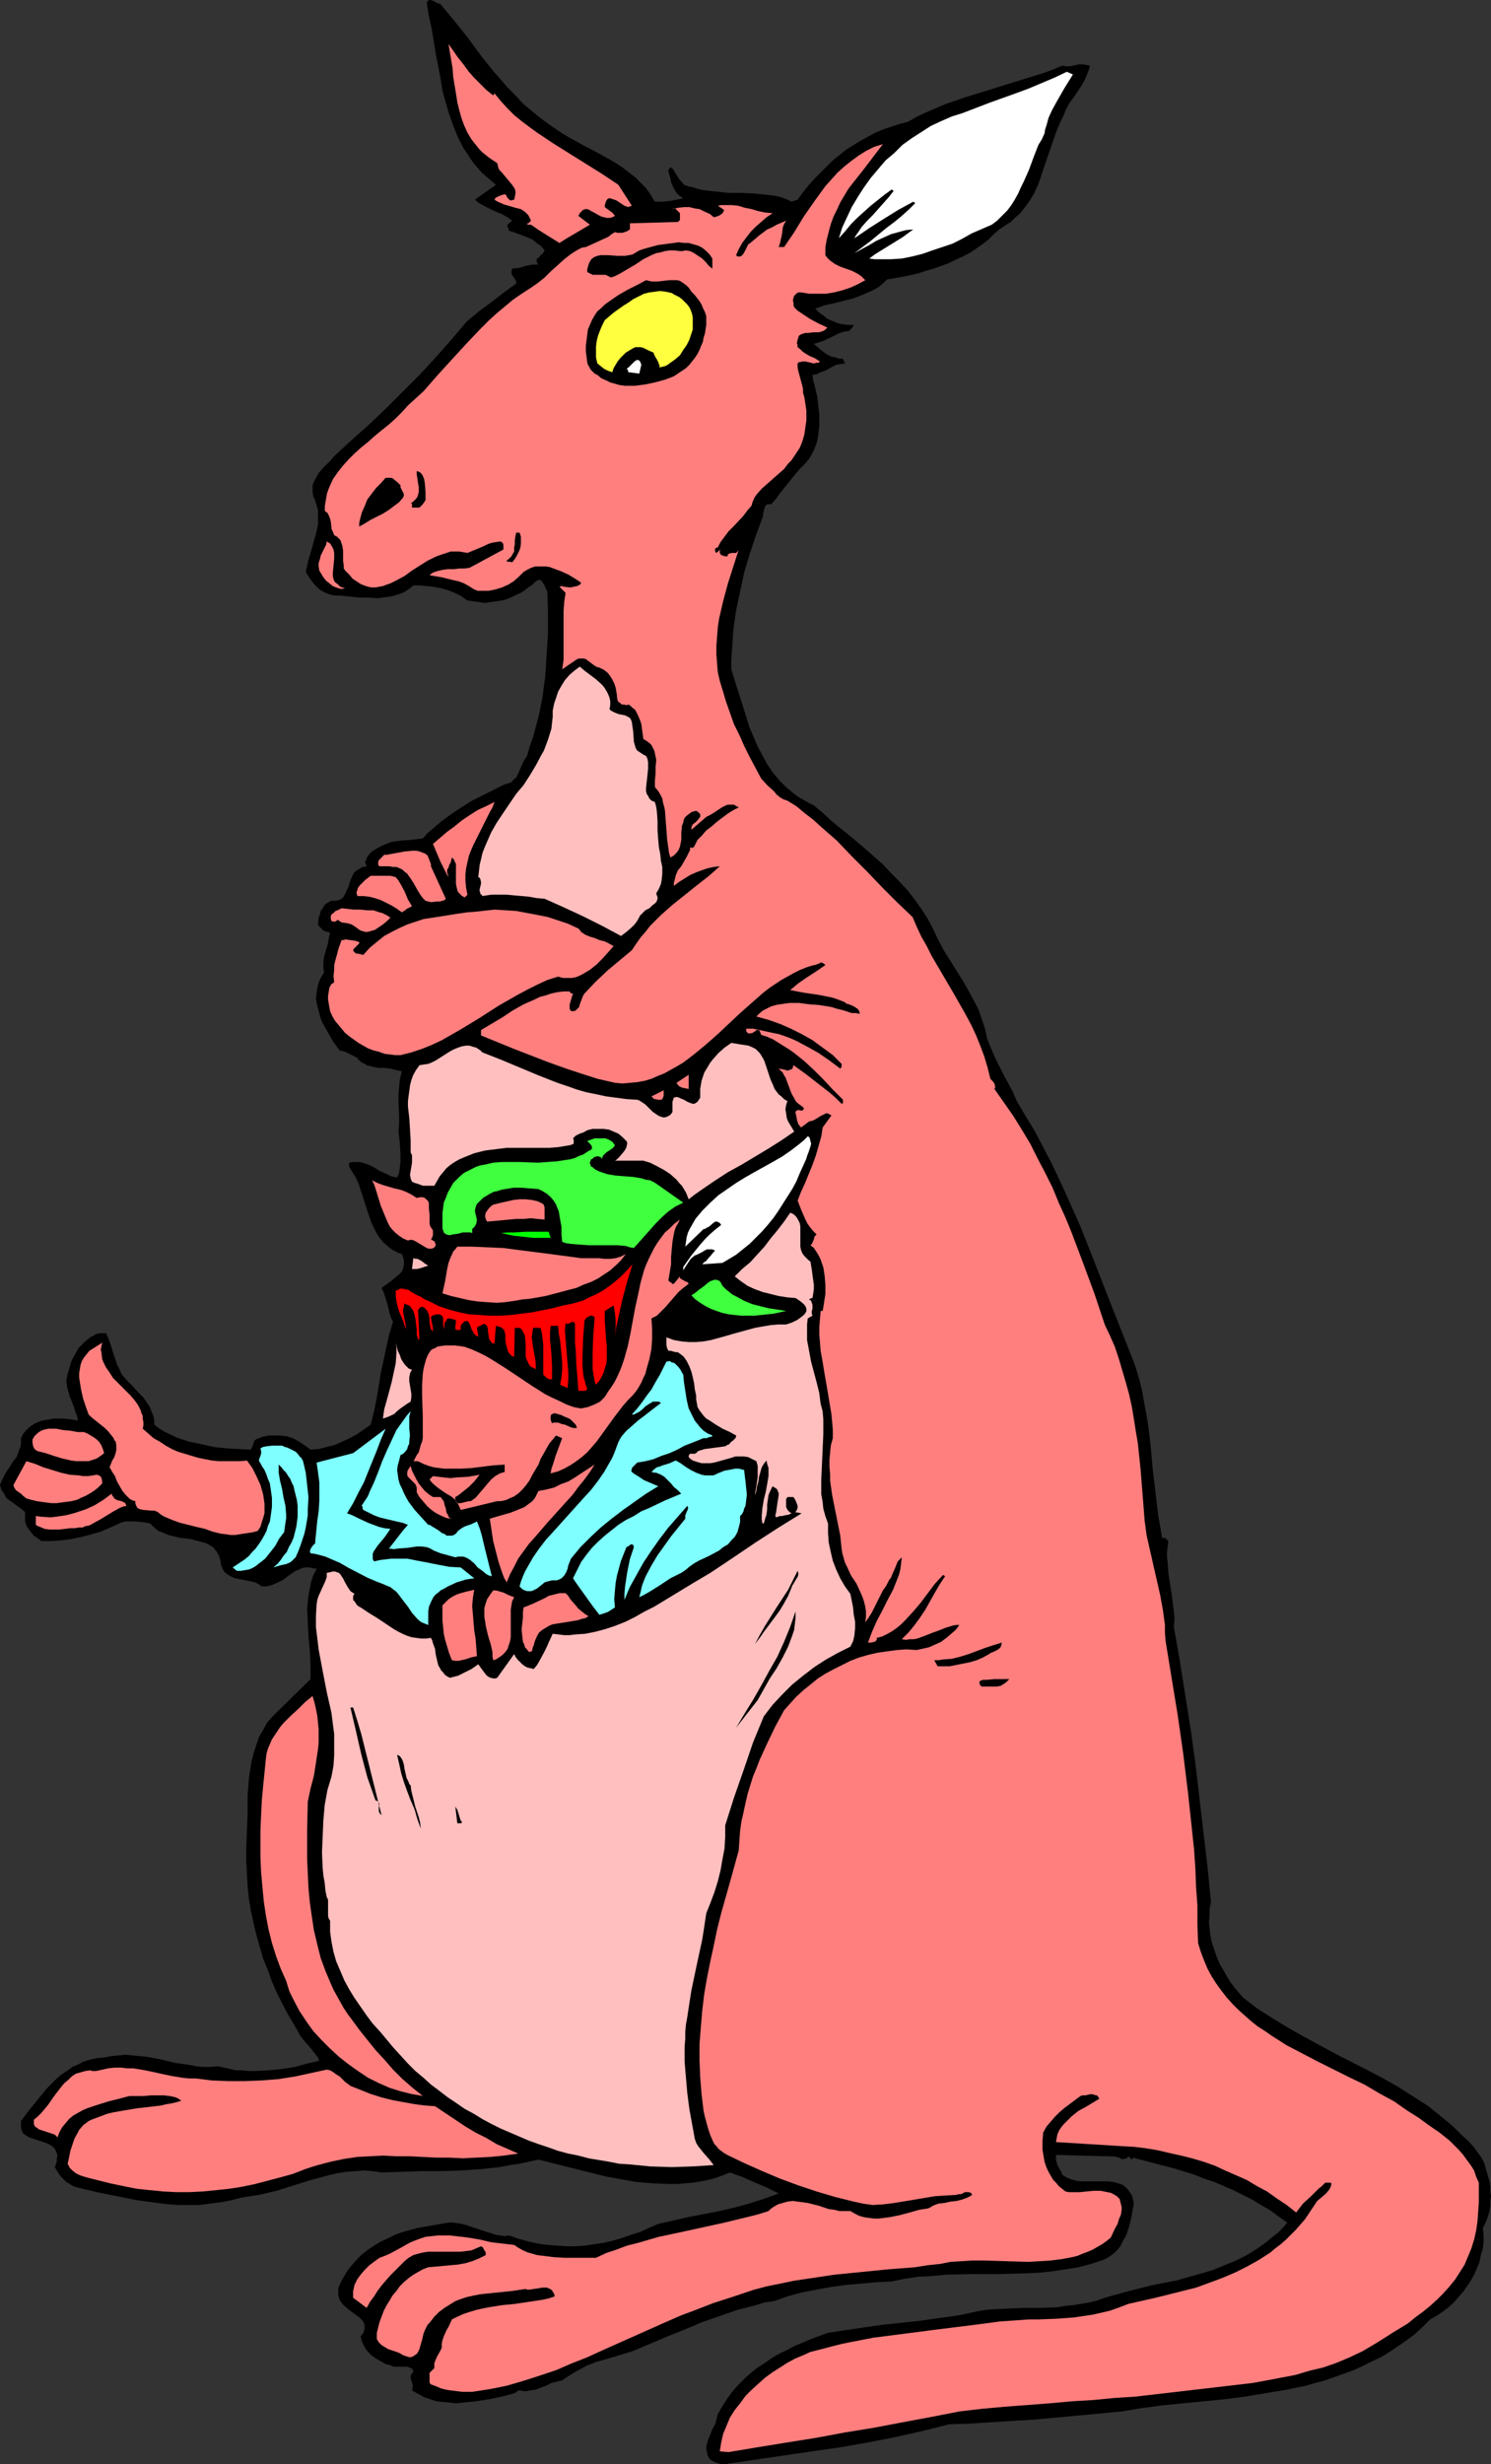<?xml version="1.0" encoding="UTF-8" standalone="no"?>
<svg
   version="1.0"
   width="94.223mm"
   height="155.668mm"
   id="svg58"
   sodipodi:docname="Kangaroo &amp; Baby 1.wmf"
   xmlns:inkscape="http://www.inkscape.org/namespaces/inkscape"
   xmlns:sodipodi="http://sodipodi.sourceforge.net/DTD/sodipodi-0.dtd"
   xmlns="http://www.w3.org/2000/svg"
   xmlns:svg="http://www.w3.org/2000/svg">
  <rect width="100%" height="100%" fill="#333333" stroke="none"/>
  <sodipodi:namedview
     id="namedview58"
     pagecolor="#ffffff"
     bordercolor="#000000"
     borderopacity="0.25"
     inkscape:showpageshadow="2"
     inkscape:pageopacity="0.0"
     inkscape:pagecheckerboard="0"
     inkscape:deskcolor="#d1d1d1"
     inkscape:document-units="mm" />
  <defs
     id="defs1">
    <pattern
       id="WMFhbasepattern"
       patternUnits="userSpaceOnUse"
       width="6"
       height="6"
       x="0"
       y="0" />
  </defs>
  <path
     style="fill:#000000;fill-opacity:1;fill-rule:evenodd;stroke:none"
     d="m 105.188,0.97 3.232,3.878 3.232,4.04 3.07,4.201 3.232,4.04 3.393,3.878 1.777,1.778 1.777,1.939 1.939,1.616 1.939,1.616 1.939,1.454 2.101,1.454 1.454,0.97 1.616,0.97 3.232,1.778 3.393,1.778 3.232,1.778 1.616,0.97 1.454,0.97 1.454,1.131 1.454,1.131 1.293,1.293 1.293,1.293 1.131,1.616 0.969,1.616 h 0.969 0.808 l 1.777,-0.162 1.616,-0.323 1.616,-0.323 -0.969,-0.646 -0.646,-0.646 -0.485,-0.808 -0.485,-0.97 -0.323,-0.808 -0.162,-0.97 -0.323,-0.97 -0.162,-0.808 v -0.162 l 0.485,-0.646 0.646,0.485 0.485,0.808 0.969,1.616 0.646,0.646 0.485,0.646 0.485,0.162 0.808,0.323 h 0.485 l 1.454,0.485 1.454,0.323 1.454,0.162 1.454,0.162 3.07,0.323 h 3.232 l 3.07,0.162 1.616,0.162 1.454,0.162 1.454,0.162 1.454,0.323 1.454,0.485 1.293,0.646 1.454,-0.485 1.293,-1.778 1.293,-1.616 1.454,-1.616 1.454,-1.454 1.454,-1.454 1.454,-1.454 1.616,-1.293 1.616,-1.293 1.777,-1.131 1.616,-0.97 1.777,-0.97 1.777,-0.97 1.939,-0.808 1.939,-0.646 1.939,-0.646 1.939,-0.485 2.262,-1.293 2.101,-0.97 2.262,-0.97 2.262,-0.97 4.686,-1.616 4.686,-1.454 4.686,-1.454 4.686,-1.454 4.686,-1.454 2.262,-0.808 2.262,-0.97 0.969,0.162 h 0.808 l 1.616,-0.323 0.646,-0.162 h 0.808 l 0.969,0.162 0.808,0.162 -0.162,0.808 -0.323,0.808 -0.646,1.616 -0.808,1.454 -0.969,1.454 -0.969,1.454 -0.969,1.293 -0.808,1.454 -0.646,1.616 -0.808,1.616 -0.808,1.939 -1.293,3.717 -1.293,3.717 -1.293,3.878 -0.646,1.778 -0.808,1.778 -0.969,1.616 -1.131,1.616 -1.293,1.616 -1.454,1.293 -0.808,0.808 -0.808,0.485 -1.939,1.293 -1.293,1.131 -1.293,1.293 -1.454,1.131 -1.616,1.131 -1.454,0.97 -1.616,0.808 -1.777,0.808 -1.616,0.808 -1.777,0.646 -1.777,0.646 -1.777,0.485 -1.939,0.646 -3.716,0.808 -3.716,0.646 -0.808,0.808 -0.969,0.808 -0.969,0.646 -2.101,0.97 -1.131,0.485 -2.101,0.808 -4.524,1.131 -2.262,0.485 -2.262,0.808 0.969,0.97 0.969,0.646 0.969,0.808 1.131,0.485 1.131,0.485 1.293,0.323 1.293,0.162 h 1.454 l -0.162,0.323 -0.323,0.485 -0.323,0.323 -0.323,0.323 -1.131,0.162 -1.131,0.323 -0.969,0.485 -0.969,0.485 -2.101,0.97 -0.969,0.323 -1.131,0.323 1.454,1.293 0.808,0.646 0.969,0.646 0.969,0.485 0.969,0.162 0.808,0.323 h 0.969 l 0.485,1.131 -1.131,0.162 -0.969,0.162 -0.969,0.485 -1.777,0.97 -0.969,0.323 -0.969,0.485 -0.969,0.162 0.162,1.293 0.323,1.131 0.646,2.747 0.323,2.747 0.162,1.454 v 1.454 1.454 l -0.162,1.293 -0.162,1.454 -0.323,1.293 -0.485,1.293 -0.646,1.293 -0.646,1.131 -0.969,1.131 -1.131,1.131 -1.131,1.293 -1.939,2.424 -1.939,2.424 -0.808,1.131 -1.131,1.293 h -0.323 -0.323 -0.323 l -0.162,0.162 -0.323,0.323 -0.162,0.485 -0.162,0.646 -0.162,0.646 v 0.485 l -0.162,0.485 -1.616,4.363 -1.454,4.363 -1.293,4.363 -0.969,4.525 -0.969,4.525 -0.323,2.262 -0.323,2.424 -0.162,2.262 -0.162,2.424 -0.162,2.262 v 2.424 l 1.454,4.686 1.454,4.525 1.454,4.686 0.969,2.262 0.969,2.262 1.131,2.101 1.131,2.101 1.293,1.939 1.616,1.939 1.616,1.616 1.939,1.616 1.131,0.808 1.131,0.646 1.131,0.646 1.293,0.646 1.939,1.616 1.939,1.778 2.101,1.778 2.262,1.778 4.201,3.555 4.201,3.717 1.939,2.101 1.939,1.939 1.939,2.101 1.616,2.101 1.616,2.262 1.454,2.262 1.293,2.424 1.131,2.424 1.454,2.747 3.232,5.171 1.616,2.585 1.454,2.585 1.454,2.747 0.646,1.293 0.485,1.454 0.485,1.454 0.485,1.454 0.485,2.262 0.808,2.101 0.969,2.262 2.101,4.201 1.131,2.101 1.131,2.101 0.969,2.262 2.101,3.555 2.262,3.717 1.939,3.717 1.939,3.717 1.777,3.717 1.777,3.878 3.393,7.595 3.07,7.756 3.07,7.918 6.14,15.513 0.969,2.585 0.808,2.747 0.646,2.585 0.485,2.747 0.485,2.585 0.485,2.747 0.646,5.494 0.485,5.494 0.646,5.333 0.646,5.494 0.485,2.747 0.485,2.747 0.323,-0.162 h 0.162 l 0.323,0.162 0.323,0.323 0.323,0.323 -0.162,1.293 -0.162,1.293 v 1.293 l 0.162,1.131 0.162,2.585 0.808,5.171 0.323,2.585 0.323,2.585 v 1.131 l -0.162,1.293 1.454,8.241 1.293,8.241 1.293,8.08 1.131,8.241 0.969,8.241 0.969,8.241 0.969,8.241 0.808,8.241 -0.323,1.616 v 1.616 l -0.162,1.616 0.162,1.616 0.162,1.454 0.323,1.616 0.485,1.454 0.485,1.454 0.485,1.293 0.646,1.454 0.808,1.293 0.808,1.454 0.808,1.293 0.969,1.293 0.969,1.131 1.131,1.293 3.393,2.585 3.555,2.262 3.716,2.262 3.716,2.101 7.433,4.04 7.594,3.878 3.716,1.939 3.716,2.101 3.555,2.262 3.555,2.262 3.232,2.585 1.777,1.454 1.454,1.293 1.616,1.616 1.616,1.454 1.454,1.616 1.293,1.778 0.646,0.97 0.485,0.97 0.323,1.131 0.323,1.131 0.323,1.131 0.323,1.131 0.162,1.131 v 1.131 l 0.162,1.131 -0.162,1.131 v 1.131 l -0.162,1.131 -0.323,1.131 -0.323,0.97 -0.485,1.131 -0.485,0.97 0.162,1.616 v 1.778 l -0.162,1.454 -0.485,1.616 -0.323,1.616 -0.646,1.616 -0.646,1.454 -0.808,1.454 -0.969,1.454 -0.969,1.293 -1.131,1.293 -1.131,1.293 -1.293,1.131 -1.293,0.97 -1.454,0.97 -1.454,0.808 -1.777,1.778 -1.939,1.778 -1.939,1.454 -2.101,1.454 -1.939,1.293 -2.101,1.293 -2.101,0.97 -2.262,1.131 -2.101,0.97 -2.262,0.808 -2.262,0.808 -2.262,0.808 -2.424,0.646 -2.262,0.646 -4.686,0.97 -4.847,0.808 -4.847,0.808 -5.009,0.646 -5.009,0.485 -9.856,0.97 -4.847,0.646 -4.847,0.808 -5.171,0.485 -5.171,0.485 -10.503,0.97 -5.332,0.323 -5.171,0.323 -5.009,0.323 -4.847,0.162 -6.463,1.616 -6.463,1.454 -6.625,1.293 -6.463,1.131 -6.786,0.97 -6.625,0.97 -6.625,0.97 -6.625,0.97 -0.808,0.162 h -0.808 l -0.646,-0.162 -0.646,-0.162 -0.646,-0.323 -0.646,-0.323 -0.485,-0.485 -0.323,-0.646 -0.162,-0.808 -0.162,-0.646 v -0.646 l 0.162,-0.646 0.323,-1.131 0.485,-1.131 0.485,-1.293 0.646,-1.131 0.323,-1.131 0.323,-1.293 1.131,-1.939 1.131,-1.778 1.293,-1.778 1.454,-1.616 1.454,-1.454 1.454,-1.293 1.616,-1.293 1.777,-1.131 1.616,-1.131 1.939,-1.131 1.777,-0.808 1.777,-0.97 3.878,-1.616 3.878,-1.454 4.201,-0.646 4.363,-0.646 4.524,-0.646 4.524,-0.485 4.524,-0.485 4.524,-0.646 4.686,-0.646 4.524,-0.97 1.777,-0.323 1.939,-0.162 3.716,-0.162 3.878,-0.162 h 1.939 1.939 l 3.878,-0.162 1.777,-0.323 1.939,-0.162 1.939,-0.323 1.939,-0.323 1.939,-0.485 1.777,-0.646 2.908,-0.808 2.908,-0.808 5.817,-1.454 5.817,-1.131 2.747,-0.808 2.908,-0.808 2.747,-0.808 2.747,-1.131 2.747,-1.131 2.585,-1.293 2.585,-1.616 1.131,-0.808 1.293,-0.97 1.131,-0.97 1.293,-0.97 1.131,-1.131 1.131,-1.293 -2.101,-1.454 -1.939,-1.454 -2.262,-1.293 -2.101,-1.293 -2.262,-1.131 -2.262,-1.131 -2.262,-0.97 -2.262,-0.97 -2.424,-0.808 -2.424,-0.97 -4.686,-1.454 -5.009,-1.293 -4.847,-1.293 -0.323,0.485 -0.808,-0.808 -0.162,0.323 -0.323,0.162 -0.646,0.162 H 267.897 l -0.646,-0.323 -0.646,-0.162 -0.646,-0.162 h -0.646 -0.646 l -12.442,-0.323 v 0.646 0.485 l 0.162,0.646 0.162,0.646 0.646,1.131 0.323,0.485 0.162,0.646 0.485,0.323 0.485,0.323 1.131,0.485 1.131,0.323 1.293,0.162 h 1.293 1.293 2.585 1.293 l 1.293,0.162 1.131,0.323 0.969,0.323 0.485,0.323 0.485,0.485 0.323,0.323 0.485,0.646 0.323,0.485 0.323,0.646 0.162,0.808 0.162,0.808 -0.162,0.808 -0.162,0.97 -0.323,1.778 -0.485,1.939 -0.646,1.939 -0.969,1.778 -0.485,0.97 -0.646,0.808 -0.646,0.646 -0.808,0.646 -0.969,0.646 -0.969,0.485 -2.908,0.97 -3.07,0.808 -3.07,0.485 -3.232,0.485 -3.07,0.323 -3.232,0.162 -6.302,0.162 h -6.463 l -6.463,0.162 -3.232,0.323 -3.232,0.162 -3.232,0.485 -3.07,0.646 -3.555,0.162 -3.555,0.323 -3.716,0.323 -3.555,0.485 -3.555,0.646 -3.393,0.646 -3.555,0.97 -3.232,1.131 -2.262,0.323 -2.101,0.646 -4.363,1.131 -4.201,1.454 -4.201,1.454 -4.201,1.778 -4.039,1.616 -8.402,3.555 -2.101,0.646 -4.363,1.293 -2.262,0.646 -2.101,0.808 -2.101,1.131 -1.939,1.131 -0.969,0.646 -0.969,0.646 -1.293,0.323 -1.293,0.323 -1.293,0.646 -1.293,0.485 -1.293,0.485 -1.293,0.162 -0.646,0.162 h -0.808 l -0.646,-0.162 h -0.646 l -0.808,0.646 v 0 l -3.07,0.808 -3.07,0.646 -3.232,0.485 -1.454,0.162 -1.616,0.162 -1.616,0.162 -1.454,-0.162 -1.616,-0.162 -1.616,-0.162 -1.454,-0.485 -1.454,-0.485 -1.454,-0.808 -1.454,-0.808 0.162,-0.808 v -0.646 l -0.162,-0.485 -0.162,-0.485 -0.162,-0.485 v -0.485 l 0.162,-0.485 0.323,-0.323 0.162,-0.323 -0.162,-0.485 -0.162,-0.162 -0.323,-0.162 -0.323,-0.162 -0.646,-0.162 h -0.646 -0.808 -0.808 -0.808 l -0.646,-0.323 -1.293,-0.323 -1.131,-0.646 -1.131,-0.646 -1.131,-0.808 -0.969,-0.97 -0.646,-0.97 -0.323,-0.646 -0.323,-0.646 -0.162,-0.646 -0.162,-0.646 0.323,-0.323 0.323,-0.485 0.162,-0.485 0.162,-0.485 v -0.485 -0.485 l -0.162,-0.323 -0.162,-0.485 -0.969,-0.97 -2.424,-1.778 -1.131,-0.97 -0.485,-0.485 -0.323,-0.485 -0.323,-0.485 -0.162,-0.485 -0.162,-0.808 v -0.646 -0.808 l 0.323,-0.808 0.808,-1.616 0.969,-1.616 1.131,-1.454 1.131,-1.293 1.293,-1.293 1.454,-1.131 1.454,-0.97 1.616,-0.97 1.777,-0.808 1.616,-0.808 1.777,-0.646 1.777,-0.485 1.777,-0.485 1.777,-0.323 1.939,-0.323 1.777,-0.323 0.969,-0.162 1.131,-0.162 h 0.969 l 1.131,0.162 0.969,0.162 1.131,0.323 1.939,0.646 1.939,0.646 2.101,0.646 0.969,0.323 0.969,0.162 1.131,0.162 0.969,-0.162 2.424,0.808 2.262,0.646 2.262,0.485 2.262,0.323 2.262,0.162 2.262,0.162 h 2.262 l 2.262,-0.162 2.101,-0.323 2.262,-0.323 2.101,-0.485 2.262,-0.646 2.262,-0.808 2.101,-0.646 2.101,-0.97 2.262,-0.97 7.109,-1.616 7.433,-1.454 3.555,-0.808 3.555,-0.97 3.555,-1.131 3.555,-1.293 -2.908,-1.454 -3.07,-1.293 -2.908,-1.293 -1.454,-0.485 -1.293,-0.485 -1.616,0.646 -1.777,0.646 -1.777,0.485 -1.777,0.323 -1.777,0.323 -1.939,0.162 -1.939,0.162 h -1.939 l -3.878,-0.162 -3.878,-0.323 -3.716,-0.646 -1.777,-0.323 -1.777,-0.323 -16.158,-4.04 -2.262,0.485 -2.262,0.485 -2.262,0.323 -2.424,0.485 -4.524,0.485 -4.686,0.323 -4.847,0.162 h -4.686 l -4.847,0.162 -4.686,0.162 -2.101,-0.323 -2.101,-0.162 -2.101,0.162 -2.101,0.162 -2.101,0.323 -2.101,0.485 -4.201,1.131 -4.201,1.293 -4.039,1.293 -2.101,0.485 -2.101,0.485 -2.101,0.323 -2.101,0.323 -2.424,0.646 -2.585,0.485 -2.585,0.323 -2.424,0.323 h -2.585 -2.424 l -2.424,-0.162 -2.585,-0.323 -2.424,-0.323 -2.424,-0.323 -4.847,-0.97 -4.847,-0.97 -4.686,-1.131 -0.969,-0.323 -0.808,-0.485 -0.808,-0.485 -0.646,-0.646 -0.646,-0.646 -0.485,-0.646 -0.969,-1.616 0.323,-0.808 0.162,-0.646 v -0.646 l 0.162,-0.646 -0.162,-0.485 -0.162,-0.485 -0.162,-0.323 -0.162,-0.323 -0.646,-0.646 -0.808,-0.485 -0.808,-0.323 -0.969,-0.323 -1.939,-0.646 -0.969,-0.323 -0.808,-0.485 -0.646,-0.485 -0.162,-0.323 -0.162,-0.485 -0.162,-0.485 v -0.485 -0.485 -0.646 l 1.939,-2.585 2.101,-2.585 2.101,-2.585 1.131,-1.131 1.131,-1.131 1.293,-1.131 1.293,-0.808 1.293,-0.97 1.454,-0.646 1.293,-0.646 1.616,-0.485 1.616,-0.323 1.616,-0.162 1.777,-0.323 1.616,-0.162 1.777,-0.162 1.616,0.162 1.616,0.162 1.777,0.162 3.393,0.646 3.393,0.808 3.393,0.485 1.616,0.323 1.616,0.162 h 1.777 l 1.777,-0.162 1.454,0.323 1.454,0.323 1.454,0.323 h 1.454 l 1.616,0.162 h 1.616 l 3.07,-0.162 3.232,-0.323 3.07,-0.485 2.908,-0.808 2.908,-0.646 -0.323,-0.808 -0.646,-0.808 -1.131,-1.454 -1.293,-1.454 -1.131,-1.454 -1.454,-2.585 -1.454,-2.424 -1.454,-2.747 -1.293,-2.585 -1.131,-2.585 -0.969,-2.747 -1.131,-2.747 -0.808,-2.747 -0.808,-2.909 -0.646,-2.747 -0.646,-2.909 -0.485,-2.909 -0.323,-3.07 -0.162,-3.07 -0.162,-3.07 v -3.07 l 0.162,-4.04 0.162,-4.201 v -4.201 l 0.162,-2.101 0.162,-2.101 0.323,-2.101 0.323,-1.939 0.485,-1.939 0.646,-1.939 0.646,-1.939 0.969,-1.616 0.969,-1.778 1.293,-1.454 9.048,-8.888 v -1.616 -1.778 l -0.162,-3.393 -0.323,-3.393 -0.162,-3.393 -0.162,-3.232 0.162,-1.616 0.162,-1.616 0.323,-1.616 0.323,-1.616 0.485,-1.454 0.808,-1.616 -0.969,-0.162 -0.808,-0.162 h -0.969 l -0.808,0.162 -0.646,0.323 -0.808,0.323 -1.454,0.97 -1.454,1.131 -1.616,0.808 -0.808,0.323 -0.808,0.323 -0.969,0.162 h -0.969 l -0.485,-0.323 -0.485,-0.323 -0.646,-0.323 -0.646,-0.162 -1.616,-0.323 -1.616,-0.323 -0.808,-0.162 -0.808,-0.323 -0.646,-0.323 -0.485,-0.323 -0.646,-0.485 -0.485,-0.808 -0.323,-0.808 -0.162,-0.97 -0.162,-0.646 -0.162,-0.646 -0.323,-0.485 -0.323,-0.646 -0.323,-0.323 -0.323,-0.485 -0.969,-0.646 -0.969,-0.485 -1.131,-0.323 -1.293,-0.323 -1.131,-0.323 -2.747,-0.323 -1.293,-0.323 -1.293,-0.323 -1.131,-0.485 -1.293,-0.485 -0.969,-0.808 -0.485,-0.485 -0.485,-0.485 -0.808,-0.162 -0.969,-0.162 -1.939,-0.162 h -1.131 -0.969 l -0.808,0.162 -0.808,0.323 -2.101,0.97 -2.262,0.97 -2.262,0.646 -2.424,0.646 -2.424,0.485 -2.424,0.323 -2.424,0.162 H 9.856 l -0.808,-0.646 -0.969,-0.646 -0.646,-0.808 -0.646,-0.808 -0.485,-0.808 -0.323,-0.97 v -1.131 -1.131 L 5.009,360.187 4.039,359.54 3.232,358.894 2.262,358.248 1.454,357.601 0.969,356.632 0.323,355.662 0.162,355.177 0,354.531 l 0.646,-1.454 0.646,-1.293 0.969,-1.454 0.808,-1.293 0.969,-1.293 0.485,-1.454 0.323,-0.646 0.162,-0.808 v -0.646 -0.808 l 0.485,-0.97 0.646,-0.808 0.646,-0.646 0.808,-0.646 0.808,-0.485 0.808,-0.323 0.808,-0.323 0.969,-0.162 0.969,-0.162 0.969,-0.162 h 1.939 l 1.939,0.162 1.777,0.323 -0.162,-1.131 -0.485,-1.131 -0.323,-1.131 -0.969,-2.424 -0.323,-1.131 -0.323,-1.293 -0.162,-1.293 0.323,-1.616 0.485,-1.616 0.485,-1.616 0.808,-1.454 0.808,-1.454 1.131,-1.131 0.646,-0.646 0.646,-0.485 0.646,-0.485 0.808,-0.323 0.162,-0.323 h 0.323 l 0.646,-0.162 h 0.808 0.808 l 0.485,1.131 0.485,1.293 0.808,2.585 0.808,2.424 0.646,1.293 0.485,1.131 1.293,1.454 1.454,1.454 1.131,1.293 1.293,1.293 0.969,1.454 0.485,0.646 0.323,0.808 0.323,0.808 0.323,0.808 0.162,0.97 v 0.97 l 1.293,0.97 1.293,0.808 1.454,0.646 1.293,0.646 1.454,0.485 1.454,0.485 3.07,0.646 2.908,0.646 3.07,0.323 2.908,0.162 2.747,0.162 0.323,-0.323 0.162,-0.485 0.162,-0.323 0.162,-0.485 0.162,-0.485 0.323,-0.323 0.323,-0.162 0.485,-0.162 0.808,-0.323 0.808,-0.162 0.808,-0.162 h 0.808 1.616 l 1.616,0.162 1.616,0.485 1.454,0.808 1.454,0.97 1.293,0.97 1.939,-0.162 1.939,-0.485 1.939,-0.485 1.777,-0.808 1.777,-0.808 1.777,-0.97 1.616,-1.131 1.616,-1.131 0.808,-3.232 0.646,-3.232 0.485,-2.909 0.485,-3.07 0.646,-2.909 0.646,-3.07 0.646,-2.909 0.485,-1.616 0.485,-1.616 -0.485,-0.97 -0.323,-0.97 -0.485,-2.101 -0.646,-2.101 -0.323,-0.97 -0.485,-0.97 1.131,-0.808 1.131,-0.808 0.969,-0.808 0.969,-0.808 0.485,-0.485 0.323,-0.485 0.162,-0.646 0.162,-0.485 v -0.646 -0.646 l -0.162,-0.646 -0.323,-0.808 -0.969,-0.323 -0.808,-0.485 -0.646,-0.323 -0.646,-0.485 -1.293,-1.131 -0.969,-1.131 -0.808,-1.293 -0.646,-1.293 -0.646,-1.454 -0.485,-1.454 -1.939,-5.979 -0.485,-1.454 -0.646,-1.454 -0.808,-1.293 -0.808,-1.293 v -0.97 l 0.808,-0.162 h 0.808 0.808 l 0.808,0.162 1.454,0.485 1.293,0.646 1.293,0.808 1.454,0.646 1.293,0.646 0.808,0.162 0.646,0.162 0.485,-1.131 0.162,-1.293 0.162,-1.454 v -1.454 l -0.162,-2.909 -0.162,-1.454 -0.162,-1.293 0.162,-1.939 v -1.778 l -0.162,-3.555 v -1.616 l 0.162,-1.778 0.162,-1.778 0.485,-1.939 -0.646,-0.162 -0.808,-0.162 -1.293,-0.323 -1.454,-0.162 H 90.322 l -1.454,-0.323 -0.646,-0.162 -0.646,-0.162 -0.485,-0.323 -0.646,-0.323 -0.646,-0.485 -0.485,-0.646 -0.969,-0.485 -0.969,-0.485 -0.969,-0.485 -1.293,-0.323 -1.454,-1.939 -1.293,-2.262 -1.293,-2.262 -0.485,-1.131 -0.323,-1.293 -0.323,-1.131 -0.323,-1.293 -0.162,-1.131 0.162,-1.293 0.162,-1.131 0.323,-1.293 0.485,-1.131 0.808,-1.293 -0.162,-1.293 v -1.131 l 0.162,-1.293 0.323,-1.131 0.646,-2.262 0.162,-1.131 0.323,-1.293 -0.808,-0.162 -0.808,-0.323 -0.646,-0.646 -0.646,-0.646 0.162,-1.778 0.323,-0.808 0.162,-0.808 0.485,-0.646 0.485,-0.808 0.646,-0.485 0.969,-0.485 h 0.969 l 0.808,-0.162 0.646,-0.323 0.485,-0.485 0.323,-0.646 0.323,-0.646 0.646,-1.454 0.162,-0.808 0.646,-1.454 0.323,-0.646 0.485,-0.485 0.808,-0.485 0.808,-0.485 h 0.485 l 0.485,-0.162 -0.162,-0.323 -0.162,-0.485 v -0.323 l 0.162,-0.323 0.162,-0.485 0.162,-0.323 0.485,-0.646 0.646,-0.646 1.616,-0.97 0.646,-0.323 1.131,-0.485 1.293,-0.485 1.131,-0.162 1.131,-0.162 2.424,-0.162 1.293,-0.162 1.454,-0.162 0.969,-1.131 1.131,-0.97 2.262,-1.939 2.424,-1.778 2.424,-1.616 2.585,-1.616 2.585,-1.293 5.17,-2.585 0.646,-0.162 0.485,-0.162 0.485,-0.162 0.323,-0.485 0.808,-0.646 0.485,-0.97 0.485,-1.131 0.485,-1.131 0.485,-0.97 0.646,-0.97 0.646,-2.262 0.808,-2.262 0.646,-2.424 0.646,-2.424 0.485,-2.262 0.485,-2.585 0.323,-2.424 0.323,-2.424 0.323,-5.009 0.323,-5.171 v -5.009 l -0.162,-5.009 -0.162,-0.323 -0.323,-0.646 -0.162,-0.485 -0.323,-0.485 -0.323,-0.485 -0.323,-0.323 h -0.323 -0.162 l -0.323,0.162 -0.323,0.162 -0.808,0.808 -0.969,0.646 -0.808,0.646 -0.969,0.646 -1.131,0.485 -0.969,0.485 -1.131,0.485 -0.969,0.323 -1.131,0.162 -1.131,0.162 -1.131,0.162 -0.969,0.162 -1.131,-0.162 -1.131,-0.162 -1.131,-0.162 -0.969,-0.162 -0.646,-0.485 -0.646,-0.485 -1.616,-0.808 -1.616,-0.646 -1.777,-0.485 -1.777,-0.323 -1.616,-0.162 -1.616,-0.162 h -1.454 l -0.969,0.808 -0.969,0.646 -0.969,0.485 -1.131,0.323 -0.969,0.323 -1.131,0.162 -1.131,0.162 -1.131,0.162 -2.262,-0.162 h -2.262 l -4.686,-0.485 h -1.293 l -1.293,-0.323 -1.131,-0.485 -1.131,-0.646 -0.969,-0.97 -0.808,-0.97 -0.808,-1.131 -0.646,-1.131 0.485,-2.262 0.646,-2.262 0.646,-2.262 0.646,-2.262 0.485,-2.262 v -1.131 -1.131 -1.131 l -0.323,-1.131 -0.323,-1.131 -0.485,-1.131 -0.162,-0.808 v -0.808 -0.808 l 0.162,-0.646 0.323,-0.646 0.323,-0.646 0.646,-1.131 0.969,-1.131 1.939,-1.939 0.808,-0.97 4.201,-3.878 4.363,-3.878 4.039,-3.878 4.039,-4.04 4.039,-4.04 3.716,-4.04 3.716,-4.201 3.555,-4.201 2.908,-2.424 3.07,-2.262 2.908,-2.262 2.908,-2.101 v -0.485 l -0.162,-0.323 -0.485,-0.808 -0.323,-0.323 -0.162,-0.485 v -0.485 l 0.162,-0.646 1.616,-0.162 1.616,-0.485 1.616,-0.323 h 0.646 0.808 l -0.323,-0.323 v -0.162 l -0.162,-0.323 v -0.162 l 0.162,-0.485 0.485,-0.323 0.323,-0.485 0.485,-0.323 0.323,-0.485 0.162,-0.323 -0.969,-1.131 -0.969,-0.646 -0.969,-0.808 -1.131,-0.485 -2.101,-0.808 -1.293,-0.485 -1.131,-0.323 V 54.941 54.779 l -0.162,-0.323 -0.162,-0.323 v -0.162 -0.323 l 1.131,-0.97 v 0 l -1.131,-0.808 -1.131,-0.646 -2.262,-0.97 -2.262,-1.131 -1.131,-0.646 -0.969,-0.808 5.009,-3.555 -1.131,-0.97 -1.131,-0.97 -1.131,-0.97 -0.969,-1.131 -0.969,-1.131 -0.808,-1.131 -0.808,-1.293 -0.808,-1.131 -1.293,-2.585 -1.131,-2.747 -0.969,-2.747 -0.808,-2.747 -0.808,-2.909 -0.485,-3.07 -1.131,-5.817 -0.969,-5.979 -0.646,-2.909 -0.485,-2.909 V 0.485 L 102.118,0.323 102.279,0.162 102.441,0 h 0.323 l 0.485,0.162 0.485,0.162 0.485,0.323 0.485,0.162 z"
     id="path1" />
  <path
     style="fill:#ff7f7f;fill-opacity:1;fill-rule:evenodd;stroke:none"
     d="m 117.791,22.784 0.323,-0.485 1.454,1.778 1.616,1.778 1.616,1.616 1.777,1.454 1.939,1.454 1.777,1.293 3.878,2.585 3.878,2.424 3.878,2.424 3.878,2.424 1.939,1.293 1.939,1.293 3.232,5.009 -0.485,0.162 -0.485,0.162 -0.323,-0.162 -0.485,-0.162 -0.969,-0.646 -0.969,-0.646 -0.485,-0.162 -0.485,-0.162 -0.485,-0.162 h -0.323 l -0.323,0.162 -0.323,0.485 -0.162,0.485 -0.162,0.485 v 0.485 l 0.646,0.485 0.646,0.485 0.646,0.485 0.485,0.646 -0.646,0.323 -0.646,0.162 h -0.646 l -0.646,-0.162 -0.646,-0.162 -0.646,-0.323 -1.131,-0.646 -0.646,-0.323 -0.485,-0.323 -0.485,-0.162 h -0.485 l -0.485,0.162 -0.323,0.323 -0.485,0.485 -0.162,0.323 -0.162,0.323 2.747,2.101 -3.555,2.101 -1.939,1.131 -1.777,1.131 -3.393,-2.101 -1.777,-1.131 -1.616,-1.131 h -0.485 -0.323 l -0.162,-0.323 h 0.323 l 0.162,-0.162 0.323,-0.323 0.162,-0.162 -0.323,-0.646 -0.323,-0.646 -0.323,-0.323 -0.485,-0.485 -0.485,-0.323 -0.485,-0.323 -1.293,-0.323 -2.747,-0.808 -1.131,-0.485 -0.646,-0.323 -0.485,-0.323 0.162,-0.323 0.162,-0.162 0.646,-0.323 0.808,-0.323 0.646,-0.162 0.323,0.162 0.162,0.323 0.162,0.323 0.162,0.162 0.323,0.323 0.162,0.162 h 0.323 l 0.646,-0.162 0.162,-0.646 0.162,-0.808 v -0.485 l -0.162,-0.646 -0.323,-0.485 -0.323,-0.485 -0.808,-0.97 -0.808,-0.97 -0.808,-0.97 -0.485,-0.485 -0.323,-0.485 -0.162,-0.646 -0.162,-0.646 -0.969,-0.646 -0.969,-0.646 -0.808,-0.646 -0.808,-0.646 -0.646,-0.646 -0.646,-0.808 -1.293,-1.616 -0.969,-1.616 -0.808,-1.778 -0.646,-1.778 -0.485,-1.778 -0.485,-1.939 -0.323,-2.101 -0.646,-3.878 -0.162,-2.101 -0.323,-1.939 -0.646,-3.878 1.131,1.616 1.131,1.616 1.293,1.616 1.293,1.778 1.293,1.454 1.454,1.454 1.454,1.454 z"
     id="path2" />
  <path
     style="fill:#ffffff;fill-opacity:1;fill-rule:evenodd;stroke:none"
     d="m 256.263,17.775 -2.101,3.393 -1.939,3.393 -0.969,1.778 -0.808,1.778 -0.485,1.778 -0.323,0.97 -0.162,0.97 -0.646,1.454 -0.808,1.293 -1.131,2.909 -1.131,3.07 -1.293,2.909 -0.646,1.293 -0.646,1.454 -0.808,1.454 -0.808,1.293 -0.969,1.293 -1.131,1.131 -1.293,1.293 -1.293,0.97 -4.847,2.101 -2.262,1.293 -2.262,1.131 -4.847,1.616 -2.262,0.808 -2.585,0.646 -2.424,0.485 -2.585,0.162 h -1.293 -1.293 -1.293 l -1.293,-0.162 1.293,-0.97 1.293,-0.808 5.494,-3.393 1.293,-0.97 1.131,-0.808 -1.777,0.162 -1.777,0.485 -1.777,0.485 -1.777,0.808 -1.777,0.808 -1.616,0.97 -1.777,0.97 -1.777,0.97 3.878,-2.909 3.716,-3.07 1.939,-1.454 1.777,-1.454 1.777,-1.616 1.454,-1.454 -0.485,-0.323 -3.555,1.939 -3.393,2.101 -3.555,2.262 -3.555,2.424 0.323,-0.646 0.485,-0.646 0.969,-1.454 1.293,-1.454 1.293,-1.293 1.293,-1.454 1.293,-1.454 1.293,-1.454 1.131,-1.454 -0.485,-0.323 -1.777,1.293 -1.616,1.293 -1.616,1.293 -1.616,1.454 -1.616,1.454 -1.454,1.454 -1.454,1.778 -1.454,1.616 0.808,-2.585 1.131,-2.424 1.131,-2.424 1.454,-2.424 1.454,-2.262 1.616,-2.262 1.777,-2.101 1.777,-2.101 2.101,-1.778 1.939,-1.939 2.262,-1.616 2.262,-1.454 2.262,-1.454 2.424,-1.131 2.585,-1.131 2.585,-0.808 6.302,-2.424 6.302,-2.262 3.07,-1.131 3.07,-1.293 3.07,-1.293 3.07,-1.454 z"
     id="path3" />
  <path
     style="fill:#ff7f7f;fill-opacity:1;fill-rule:evenodd;stroke:none"
     d="m 197.126,60.92 0.485,0.646 0.646,0.646 0.485,0.323 0.646,0.485 1.293,0.646 2.747,0.97 1.293,0.646 0.969,0.646 0.485,0.485 0.485,0.485 -1.777,0.97 -1.777,0.808 -1.939,0.646 -1.939,0.485 -1.939,0.323 h -2.101 -1.939 l -1.939,-0.323 h -0.646 l -0.485,0.323 -0.485,0.485 -0.162,0.485 -0.162,0.646 0.162,0.485 v 0.646 l 0.162,0.485 0.808,0.808 0.969,0.646 1.939,1.293 2.101,1.131 2.101,0.97 -0.485,0.485 -0.485,0.323 -0.485,0.162 -0.646,0.162 h -1.293 l -1.293,0.162 h -0.646 l -0.485,0.162 -0.485,0.162 -0.485,0.323 -0.162,0.485 -0.162,0.485 -0.162,0.808 0.162,0.485 v 0.485 l 0.646,0.485 0.646,0.646 1.293,0.808 0.646,0.323 0.808,0.323 1.293,0.808 -0.323,0.323 h -0.485 l -0.646,0.162 -0.646,-0.162 -1.454,-0.323 h -0.646 l -0.485,0.162 h -0.323 l -0.323,0.323 v 0.97 l 0.162,0.808 0.485,1.778 0.485,1.778 0.162,0.808 v 0.808 l 0.323,1.131 0.162,0.97 0.162,1.131 0.162,1.131 v 2.262 l -0.162,1.131 -0.162,1.131 -0.162,1.131 -0.323,1.131 -0.323,0.97 -0.485,1.131 -0.646,0.97 -0.646,0.97 -0.646,0.97 -0.808,0.808 -0.485,0.646 -0.485,0.646 -1.293,1.131 -1.293,1.131 -1.454,1.293 -1.293,1.131 -1.131,1.293 -0.485,0.646 -0.323,0.646 -0.323,0.808 -0.162,0.646 -0.969,1.131 -0.969,1.293 -2.262,2.424 -1.293,1.293 -0.969,1.293 -0.969,1.293 -0.646,1.293 h -0.162 -0.162 l -0.162,0.162 -0.162,0.162 v 0.162 0.323 l 0.162,0.323 0.162,0.162 1.131,-0.97 -0.162,0.162 -0.162,0.323 v 0.485 l 0.323,0.485 0.485,0.162 0.485,0.162 h 0.485 l 0.162,-0.323 v -0.162 l 0.323,-0.162 0.485,-0.162 h 0.808 0.323 l 0.323,-0.323 0.162,-0.162 0.162,-0.323 -1.293,4.04 -1.293,4.04 -1.131,4.201 -0.485,2.101 -0.485,2.101 -0.323,2.101 -0.162,2.262 -0.162,2.101 v 2.101 l 0.162,2.101 0.162,2.101 0.485,2.101 0.646,2.101 0.808,2.747 0.969,2.747 0.969,2.747 1.293,2.585 1.131,2.585 1.293,2.585 2.747,5.171 1.454,1.616 1.616,1.454 0.646,0.808 0.808,0.646 0.808,0.485 0.969,0.323 2.101,1.293 1.939,1.616 2.101,1.616 1.777,1.616 3.878,3.393 3.555,3.717 3.716,3.717 3.555,3.717 3.555,3.555 3.716,3.555 0.969,2.262 1.131,2.424 1.293,2.262 1.131,2.262 2.747,4.686 2.747,4.686 2.747,4.848 1.293,2.424 1.131,2.424 0.969,2.424 0.969,2.585 0.808,2.747 0.646,2.585 0.485,0.485 0.485,0.646 0.162,0.646 v 0.323 l -0.162,0.323 2.262,3.232 2.262,3.232 2.101,3.393 1.939,3.232 1.777,3.555 1.777,3.393 1.777,3.555 1.454,3.555 1.616,3.555 1.454,3.555 2.747,7.272 2.747,7.433 2.424,7.272 1.293,2.747 1.131,2.585 0.969,2.909 0.808,2.747 0.808,2.747 0.808,2.909 0.646,2.909 0.485,2.909 0.485,3.07 0.485,2.909 0.646,6.14 0.485,6.14 0.485,6.14 0.485,3.555 0.808,3.555 0.808,3.555 0.808,3.555 0.808,3.555 0.646,3.555 0.485,3.555 v 1.939 l 0.162,1.939 1.454,8.888 1.454,8.888 1.293,9.049 1.131,9.211 0.969,9.049 0.485,4.525 0.323,4.686 0.162,4.363 0.323,4.525 v 4.525 l 0.162,4.363 0.646,2.101 0.808,2.101 0.808,1.939 0.969,1.778 1.131,1.778 1.293,1.778 1.131,1.454 1.454,1.616 1.454,1.454 1.454,1.293 1.454,1.293 1.616,1.293 1.777,1.131 1.616,1.131 3.555,2.262 3.716,1.939 3.716,1.939 7.433,3.717 3.716,1.778 3.555,2.101 3.555,1.939 1.616,1.131 1.616,1.131 2.585,1.616 2.424,1.778 2.585,1.778 2.424,1.939 1.131,1.131 0.969,0.97 1.131,1.293 0.808,1.131 0.969,1.293 0.808,1.293 0.485,1.454 0.646,1.454 v 2.424 2.262 l -0.162,2.262 -0.162,2.262 -0.323,2.262 -0.485,2.101 -0.646,2.101 -0.808,1.939 -0.808,1.939 -1.131,1.778 -1.131,1.778 -1.454,1.778 -1.454,1.616 -1.454,1.454 -1.616,1.454 -1.777,1.454 -1.777,1.293 -1.777,1.454 -3.716,2.262 -3.555,2.262 -3.555,2.101 -3.07,1.454 -3.07,1.293 -3.232,1.131 -3.393,0.808 -3.232,0.97 -3.393,0.646 -3.393,0.646 -3.555,0.646 -6.948,0.808 -6.948,0.808 -6.948,0.808 -6.948,0.808 -5.009,0.323 -5.009,0.485 -5.332,0.323 -5.332,0.485 -10.664,0.808 -5.332,0.485 -5.494,0.646 -6.625,1.293 -6.948,1.293 -6.786,1.293 -6.948,1.131 -6.948,1.293 -7.109,1.131 -6.948,1.131 -6.786,1.131 -2.101,-0.162 0.323,-2.101 0.485,-2.101 0.808,-1.939 0.808,-1.939 1.131,-1.778 1.293,-1.616 1.293,-1.778 1.454,-1.454 1.616,-1.454 1.616,-1.454 1.777,-1.293 1.777,-1.131 1.777,-1.131 1.777,-0.97 1.939,-0.808 1.777,-0.808 2.585,-0.646 2.424,-0.646 2.585,-0.646 2.424,-0.485 5.009,-0.97 5.009,-0.646 5.009,-0.646 5.009,-0.646 5.171,-0.646 5.171,-0.646 2.424,-0.323 2.424,-0.323 2.262,-0.162 2.424,-0.162 2.262,-0.162 h 2.101 l 4.363,-0.162 4.363,-0.323 2.101,-0.323 2.262,-0.323 2.101,-0.485 2.101,-0.485 2.262,-0.808 2.101,-0.808 6.463,-1.454 3.232,-0.808 3.232,-0.808 3.232,-0.808 3.07,-1.131 3.07,-1.131 3.07,-1.293 2.908,-1.454 2.908,-1.616 2.747,-1.778 1.131,-0.97 1.293,-0.97 1.293,-1.131 1.131,-1.131 1.131,-1.131 1.131,-1.293 1.131,-1.293 0.969,-1.454 0.969,-1.454 0.969,-1.454 0.969,-0.808 1.131,-0.97 0.808,-0.97 0.323,-0.646 0.162,-0.646 v -0.162 l -0.162,-0.162 H 317.34 317.017 316.532 l -0.808,0.808 -0.808,0.646 -1.777,1.778 -1.939,1.778 -1.616,2.101 -2.262,-1.778 -2.424,-1.616 -2.262,-1.616 -2.424,-1.293 -2.424,-1.454 -2.585,-1.131 -2.585,-1.131 -2.424,-1.131 -2.747,-0.97 -2.747,-0.808 -2.585,-0.646 -2.908,-0.646 -2.747,-0.646 -2.908,-0.485 -2.747,-0.323 -2.908,-0.162 -15.673,-0.97 0.162,-0.97 0.162,-0.808 0.323,-0.808 0.485,-0.808 0.646,-0.808 0.646,-0.646 0.646,-0.646 0.646,-0.646 1.616,-1.293 1.777,-0.97 1.616,-0.97 1.616,-0.97 -0.162,-0.323 -0.162,-0.162 -0.162,-0.323 h -0.323 l -0.485,-0.162 -0.646,-0.162 -1.454,0.323 h -0.646 l -0.485,0.162 -2.585,1.939 -1.293,0.97 -1.131,0.97 -1.131,1.131 -0.969,1.131 -0.969,1.131 -0.808,1.454 -0.162,2.101 v 1.939 l 0.162,0.97 0.162,0.97 0.162,0.97 0.323,0.97 0.323,0.808 0.485,0.97 0.485,0.808 0.485,0.808 0.646,0.646 0.646,0.808 0.808,0.646 0.808,0.646 0.808,0.162 h 0.808 1.777 l 1.616,-0.162 1.777,-0.162 h 1.616 l 0.808,0.162 0.808,0.162 0.808,0.162 0.646,0.323 0.808,0.485 0.646,0.646 0.162,0.646 0.162,0.646 0.162,0.646 v 0.646 l -0.162,1.131 -0.485,1.131 -0.323,1.131 -0.646,1.131 -0.969,2.101 -0.969,0.808 -1.131,0.808 -1.131,0.646 -1.131,0.646 -1.131,0.485 -1.293,0.485 -1.131,0.485 -1.293,0.323 -2.585,0.485 -2.585,0.323 -2.585,0.162 -2.747,0.162 -5.332,-0.162 -5.332,-0.162 h -2.747 l -2.585,0.162 -2.585,0.162 -2.424,0.485 -3.07,0.323 -3.07,0.485 -6.302,0.485 -3.232,0.323 -3.232,0.323 -6.463,0.646 -6.463,0.97 -3.232,0.485 -3.07,0.646 -3.232,0.646 -3.07,0.808 -2.908,0.97 -2.908,0.97 -4.039,1.293 -3.716,1.454 -3.878,1.454 -3.716,1.616 -14.865,6.625 -3.878,1.778 -3.716,1.454 -3.716,1.616 -3.878,1.293 -4.039,1.293 -3.878,1.131 -4.039,0.808 -4.201,0.646 h -2.424 l -2.585,-0.323 -1.131,-0.162 -1.293,-0.323 -1.131,-0.485 -1.293,-0.485 -0.162,-0.162 -0.162,-0.323 v -0.808 -0.646 -0.808 l 0.323,-0.323 0.485,-0.485 0.323,-0.323 v -0.323 -0.323 -0.485 l 0.162,-0.485 0.485,-1.131 0.646,-1.131 0.485,-0.97 v -0.97 l 0.162,-0.808 0.323,-0.97 0.646,-1.454 0.485,-0.808 0.808,-1.778 1.293,-0.646 1.454,-0.646 1.454,-0.485 1.616,-0.485 1.454,-0.323 1.616,-0.323 3.07,-0.485 3.232,-0.323 3.232,-0.485 3.232,-0.485 1.454,-0.323 1.454,-0.485 -0.162,-0.646 -0.323,-0.485 -0.162,-0.323 -0.485,-0.323 -0.323,-0.162 -0.485,-0.162 h -0.969 l -0.969,0.162 -1.131,0.162 -0.969,0.162 h -0.646 l -0.323,-0.162 -3.232,0.485 -6.302,0.646 -1.454,0.162 -1.616,0.323 -1.454,0.323 -1.454,0.485 -1.293,0.485 -1.293,0.808 -1.293,0.808 -1.293,0.97 -1.131,1.131 -1.131,1.454 -0.485,0.485 -0.323,0.646 -0.323,0.646 -0.323,0.808 -0.323,1.454 -0.485,1.616 -0.162,0.646 -0.323,0.646 -0.323,0.485 -0.485,0.323 -0.485,0.323 -0.646,0.162 -0.646,-0.162 -0.485,-0.162 -0.485,-0.162 -0.808,-0.485 -0.808,-0.323 -1.939,-0.646 -0.808,-0.485 -0.808,-0.485 -0.646,-0.646 -0.485,-0.808 v -1.454 l 0.323,-1.293 0.323,-1.293 0.485,-1.293 0.485,-1.293 0.646,-1.293 0.808,-1.293 0.646,-1.131 0.969,-1.131 0.808,-1.131 0.969,-0.97 1.131,-0.97 1.131,-0.808 1.131,-0.646 1.131,-0.646 1.293,-0.485 3.555,-0.323 1.777,-0.162 1.777,-0.162 1.777,-0.323 1.616,-0.485 1.616,-0.646 1.616,-0.808 v -0.323 -0.323 l -0.323,-0.485 -0.323,-0.646 -0.162,-0.162 -0.323,-0.162 -1.131,0.485 -1.131,0.485 -1.293,0.162 -1.293,0.162 h -2.585 -1.293 -1.293 -2.585 l -1.131,0.162 -1.293,0.323 -1.131,0.323 -1.131,0.646 -0.969,0.808 -0.485,0.485 -0.485,0.485 -1.293,1.293 -1.131,1.131 -1.131,1.293 -0.969,1.131 -0.969,1.293 -0.808,1.293 -0.969,1.293 -0.808,1.454 -3.232,-2.424 v -0.808 -0.808 l 0.162,-0.646 0.162,-0.808 0.323,-0.646 0.323,-0.646 0.808,-1.131 0.969,-1.131 1.131,-1.131 1.293,-0.97 1.131,-0.808 1.293,-0.485 1.131,-0.485 2.424,-1.293 2.262,-1.293 1.131,-0.485 1.293,-0.485 1.454,-0.485 1.454,-0.162 1.454,-0.162 h 1.454 1.454 l 1.454,0.162 2.747,0.323 2.908,0.485 2.747,0.646 2.747,0.323 2.747,0.323 0.969,0.646 1.131,0.646 1.131,0.485 1.131,0.323 1.131,0.323 1.293,0.162 2.585,0.323 2.585,0.162 h 7.594 l 2.424,-1.131 2.424,-0.808 2.585,-0.97 2.585,-0.646 5.009,-1.454 5.332,-1.131 5.171,-1.131 5.171,-1.131 5.332,-1.293 2.585,-0.646 2.585,-0.808 0.485,-0.485 0.646,-0.485 1.131,-0.646 1.131,-0.323 1.131,-0.323 1.293,-0.162 1.131,0.162 1.293,0.162 1.131,0.162 2.585,0.646 2.424,0.808 1.293,0.162 1.293,0.323 h 1.293 1.293 l 1.131,0.646 0.969,0.485 1.131,0.323 1.131,0.162 1.293,0.162 h 1.131 l 1.293,-0.162 1.293,-0.162 2.424,-0.485 2.424,-0.646 2.262,-0.646 1.131,-0.162 0.969,-0.162 0.646,-0.323 0.485,-0.323 1.293,-0.485 1.454,-0.162 1.454,-0.323 1.454,-0.162 1.293,-0.323 1.293,-0.485 0.646,-0.323 0.485,-0.323 -0.162,-0.323 -0.162,-0.162 -0.485,-0.162 h -0.485 -0.485 l -0.485,0.323 -0.485,0.162 h -0.485 l -0.485,0.162 -2.747,0.162 -2.424,0.162 -4.847,0.808 -4.847,0.808 -2.585,0.323 -2.585,0.162 -2.262,-0.323 -2.262,-0.485 -4.524,-1.131 -4.363,-1.293 -4.363,-1.454 -4.363,-1.616 -4.201,-1.778 -4.363,-1.939 -4.039,-1.939 -0.808,-0.485 -0.646,-0.485 -0.646,-0.485 -0.485,-0.646 -0.485,-0.485 -0.323,-0.646 -0.646,-1.454 -0.485,-1.454 -0.808,-2.909 -0.323,-1.454 -0.485,-4.04 -0.323,-4.04 -0.162,-4.04 v -3.878 l 0.323,-4.04 0.323,-3.878 0.485,-4.04 0.646,-3.717 0.808,-4.04 0.808,-3.717 0.808,-3.878 0.969,-3.878 2.101,-7.433 2.101,-7.595 0.162,-2.424 0.162,-2.262 0.323,-2.262 0.485,-2.101 0.485,-2.262 0.485,-2.101 0.646,-2.101 0.646,-2.101 0.808,-1.939 0.808,-2.101 1.777,-3.878 1.939,-4.04 2.101,-3.878 1.454,-1.616 1.454,-1.616 1.777,-1.616 1.616,-1.293 1.777,-1.454 1.777,-1.131 2.101,-1.131 1.939,-0.97 1.939,-0.97 2.101,-0.808 2.262,-0.646 2.101,-0.485 2.262,-0.323 2.424,-0.323 2.262,-0.162 2.424,0.162 1.454,-0.323 1.454,-0.323 1.454,-0.646 1.454,-0.646 1.293,-0.97 1.131,-0.97 1.131,-0.97 0.808,-1.131 h -0.808 l -0.808,0.162 -1.616,0.485 -1.616,0.646 -1.777,0.646 -1.616,0.646 -1.777,0.646 -0.808,0.162 h -0.969 l -0.969,0.162 -0.969,-0.162 0.808,-0.808 0.808,-0.808 1.454,-1.778 1.293,-1.778 1.293,-1.939 2.262,-4.04 1.131,-1.939 1.293,-1.939 -0.485,-0.323 -1.939,2.101 -3.393,4.525 -1.777,2.101 -1.939,2.101 -0.969,0.97 -0.969,0.808 -1.131,0.808 -1.131,0.646 -1.293,0.646 -1.293,0.323 v 0.485 l -0.162,0.162 -0.323,0.323 h -0.162 l -0.646,0.162 h -0.808 l 0.485,-1.293 0.485,-1.293 1.131,-2.585 1.293,-2.424 1.293,-2.585 1.293,-2.424 0.969,-2.424 0.485,-1.293 0.323,-1.293 0.162,-1.454 0.162,-1.293 -0.485,0.485 -0.485,0.485 -0.323,0.808 -0.323,0.808 -0.646,1.454 -0.323,0.808 -0.485,0.646 -0.646,1.293 -0.808,1.131 -1.293,2.585 -1.293,2.585 -0.808,1.293 -0.808,1.131 0.162,-1.293 v -1.293 l -0.162,-1.131 -0.323,-1.293 -0.323,-0.97 -0.485,-1.131 -0.969,-2.101 -1.293,-1.939 -0.969,-2.101 -0.485,-0.97 -0.323,-1.131 -0.323,-1.131 -0.162,-1.131 -0.323,-3.07 -0.646,-3.232 -0.646,-3.232 -0.646,-3.232 -0.485,-3.393 v -1.616 l -0.162,-1.778 v -1.616 l 0.162,-1.778 0.162,-1.616 0.485,-1.778 v -1.939 l -0.162,-1.939 -0.162,-1.778 -0.323,-1.939 -0.646,-3.878 -0.646,-3.717 -0.646,-3.878 -0.323,-1.778 -0.162,-1.939 -0.162,-1.939 v -1.778 l 0.162,-1.939 0.162,-1.939 h 0.485 l 0.323,-1.939 0.323,-2.101 v -2.101 l -0.162,-2.101 -0.162,-1.131 -0.162,-0.97 -0.323,-0.97 -0.323,-0.97 -0.485,-0.97 -0.485,-0.808 -0.646,-0.97 -0.808,-0.646 0.323,-0.323 0.162,-0.323 0.323,-0.808 0.162,-0.646 0.162,-0.162 0.323,-0.323 -0.808,-0.808 -0.808,-0.97 -0.646,-0.97 -0.485,-0.97 -0.969,-2.262 -0.808,-2.101 0.808,-2.101 0.969,-2.101 1.777,-4.363 0.808,-2.262 0.646,-2.262 0.646,-2.262 0.323,-2.101 2.101,-2.909 -0.323,-0.162 -0.323,-0.162 -0.323,-0.162 h -0.323 l -0.646,0.323 -0.646,0.323 -1.293,0.808 -0.646,0.323 -0.808,0.162 -1.939,1.454 -0.646,-0.808 -0.323,-0.97 -0.162,-0.97 -0.162,-0.646 v -0.485 l 0.323,-0.162 0.323,-0.162 0.646,0.162 h 0.323 l 0.162,-0.162 0.162,-0.162 v -0.323 l -0.162,-0.162 -0.646,-0.485 -0.646,-0.485 -0.485,-0.485 -0.323,-0.646 -0.646,-1.131 -0.485,-1.293 -0.485,-1.293 -0.485,-1.293 -0.323,-0.485 -0.323,-0.646 -0.485,-0.485 -0.485,-0.485 0.969,0.162 0.646,0.162 0.485,0.162 0.485,-0.162 0.485,-0.162 0.162,-0.162 0.162,-0.162 v -0.323 l 0.162,-0.323 2.908,2.101 2.908,2.262 2.908,2.262 1.454,1.293 1.293,1.293 0.323,-0.162 v -0.323 -0.485 l -2.424,-2.424 -2.262,-2.424 -2.262,-2.262 -2.262,-2.101 -2.424,-1.939 -1.131,-0.808 -1.293,-0.808 -1.293,-0.808 -1.293,-0.808 -1.454,-0.646 -1.454,-0.485 -0.162,-0.485 -0.162,-0.323 -0.162,-0.323 h -0.162 -0.162 -0.323 l -0.323,0.323 -0.323,0.162 -0.162,0.162 -0.646,0.162 h -0.162 -0.323 l -0.162,-0.162 -0.323,-0.323 v -0.646 h 1.616 l 1.616,0.323 1.454,0.323 1.454,0.323 1.616,0.323 1.454,0.485 1.293,0.485 1.454,0.646 2.747,1.454 2.585,1.454 2.585,1.778 2.585,1.939 0.162,-0.162 0.162,-0.323 v -0.646 l -2.101,-2.101 -2.424,-1.778 -2.424,-1.778 -2.585,-1.454 -2.585,-1.293 -2.585,-1.131 -2.747,-0.97 -2.908,-0.808 0.808,-0.808 0.808,-0.646 0.969,-0.485 0.969,-0.485 1.131,-0.323 0.969,-0.162 1.131,-0.162 1.131,-0.162 h 2.262 l 2.424,0.323 2.262,0.162 2.101,0.323 0.969,0.162 0.969,0.323 1.939,0.485 1.939,0.646 h 0.969 l 0.969,0.162 -0.162,-0.646 -0.323,-0.485 -0.485,-0.323 -0.485,-0.323 -1.131,-0.485 -0.646,-0.162 -0.323,-0.323 -1.616,-0.646 -1.454,-0.485 -1.616,-0.323 -1.616,-0.323 -3.393,-0.485 -3.393,-0.646 1.939,-1.616 2.101,-1.454 2.262,-1.454 2.101,-1.454 -0.323,-0.323 -0.323,-0.162 -0.323,-0.162 -0.323,0.162 -0.323,0.162 -0.485,0.162 -0.323,0.162 h -0.323 l -1.616,0.485 -1.616,0.646 -1.616,0.808 -1.454,0.808 -1.454,0.808 -1.454,0.97 -1.454,0.97 -1.454,1.131 -2.747,2.424 -2.747,2.424 -2.585,2.424 -2.747,2.585 -2.747,2.424 -2.747,2.262 -1.454,1.131 -1.293,0.97 -1.616,0.97 -1.454,0.808 -1.454,0.808 -1.616,0.646 -1.454,0.646 -1.616,0.485 -1.777,0.323 -1.777,0.162 -1.777,0.162 -1.777,-0.162 -4.201,-0.97 -4.039,-1.293 -3.878,-1.293 -4.039,-1.454 -7.917,-3.07 -7.917,-3.232 v -1.293 l 5.171,-3.07 2.424,-1.616 2.585,-1.454 2.585,-1.131 1.293,-0.646 1.293,-0.323 1.454,-0.485 1.454,-0.323 1.454,-0.162 h 1.454 l 0.162,0.323 0.323,0.162 h 0.323 l -0.323,0.97 -0.323,1.131 -0.162,0.485 v 0.485 0.646 l 0.323,0.485 h 0.485 0.323 l 0.323,-0.162 0.323,-0.323 0.485,-0.485 0.162,-0.646 0.485,-1.293 0.323,-0.808 0.323,-0.485 2.585,-2.747 2.908,-2.747 2.908,-2.424 2.908,-2.424 0.969,-1.454 1.131,-1.616 1.131,-1.293 1.131,-1.454 1.293,-1.293 1.293,-1.293 2.747,-2.424 5.655,-4.525 2.908,-2.262 2.747,-2.424 -1.454,0.162 -1.454,0.323 -1.454,0.485 -1.293,0.485 -1.454,0.646 -1.293,0.808 -1.293,0.808 -1.293,0.97 v -0.646 l 0.162,-0.646 0.162,-0.646 0.162,-0.646 0.485,-1.131 0.808,-0.97 1.293,-2.262 0.485,-0.97 0.323,-0.646 v -0.646 l 0.485,0.162 0.323,-0.162 0.162,-0.162 0.162,-0.323 0.323,-0.646 0.162,-0.323 0.162,-0.323 0.969,-0.97 1.131,-1.293 1.293,-0.97 1.293,-1.131 1.293,-0.97 1.293,-0.97 1.293,-0.808 1.293,-0.646 -0.646,-0.323 -0.485,-0.323 h -0.485 -0.485 -0.485 l -0.485,0.162 -0.969,0.485 -0.969,0.646 -0.969,0.646 -0.808,0.485 -0.969,0.485 -3.555,3.07 v -0.323 -0.323 l 0.162,-0.323 0.162,-0.323 0.646,-0.485 0.323,-0.323 0.162,-0.162 0.485,-0.646 0.162,-0.162 v -0.323 -0.323 l -0.162,-0.162 -0.323,-0.323 -0.485,-0.323 -0.646,0.162 -0.485,0.162 -0.646,0.485 -0.646,0.485 -0.485,0.646 -0.162,0.808 -0.323,0.808 -0.162,1.616 v 1.778 l -0.162,0.808 -0.162,0.808 -0.323,0.808 -0.485,0.646 -0.646,0.646 -0.808,0.485 -0.323,-0.97 -0.162,-1.131 -0.323,-2.262 -0.162,-2.262 -0.162,-2.101 -0.162,-2.262 -0.162,-0.97 -0.323,-1.131 -0.162,-0.97 -0.485,-0.97 -0.485,-0.808 -0.808,-0.97 v -1.616 l 0.162,-1.616 v -1.616 l 0.162,-1.616 -0.162,-0.808 -0.162,-0.808 -0.162,-0.646 -0.323,-0.646 -0.323,-0.646 -0.485,-0.485 -0.646,-0.485 -0.808,-0.485 -0.323,-2.262 -0.162,-1.293 -0.323,-0.97 -0.485,-1.131 -0.485,-0.97 -0.323,-0.485 -0.485,-0.323 -0.485,-0.485 -0.485,-0.323 -0.485,0.162 -0.646,-0.162 h -0.485 l -0.323,-0.323 -0.485,-0.323 -0.162,-0.323 -0.162,-0.646 v -0.485 l -0.162,-0.97 -0.162,-0.97 -0.323,-0.97 -0.485,-0.97 -0.485,-0.808 -0.646,-0.808 -0.808,-0.646 -0.969,-0.485 -0.323,-0.162 h -0.323 l -0.808,-0.485 -0.646,-0.485 -0.646,-0.485 -0.646,-0.485 -0.485,-0.162 h -0.323 -0.323 -0.485 l -0.485,0.162 -0.485,0.323 -3.07,2.101 0.323,-2.262 v -2.262 -4.686 -4.686 l 0.162,-2.262 0.323,-2.101 -1.454,-1.454 0.485,-0.162 0.646,0.162 1.454,0.162 0.808,-0.162 0.808,-0.162 0.323,-0.162 0.323,-0.162 0.162,-0.162 0.162,-0.323 -1.454,-0.97 -1.616,-0.97 -1.777,-0.808 -1.777,-0.646 -0.808,-0.323 -0.969,-0.162 h -0.808 -0.969 -0.808 l -0.969,0.323 -0.969,0.485 -0.808,0.485 -1.131,1.131 -1.293,1.131 -1.293,0.808 -1.454,0.646 -1.616,0.485 -1.616,0.323 h -1.777 -0.808 l -0.808,-0.323 -1.293,-0.808 -1.131,-0.646 -1.293,-0.485 -1.454,-0.323 -2.585,-0.646 -2.908,-0.485 0.323,-0.323 0.485,-0.323 0.485,-0.162 0.485,-0.162 1.293,-0.323 1.293,-0.162 h 1.454 l 1.293,-0.162 h 1.293 l 1.131,-0.162 8.079,-4.363 v -0.485 -0.646 l -0.162,-0.485 -0.323,-0.162 -0.162,-0.162 -1.131,0.162 -0.969,0.162 -0.969,0.323 -0.969,0.485 -1.939,0.808 -1.939,0.808 -0.969,-0.162 -0.969,-0.162 h -1.131 -0.969 l -0.969,0.323 -0.969,0.323 -0.969,0.323 -0.808,0.323 -1.939,0.97 -1.777,1.131 -1.777,1.131 -1.777,1.293 -1.777,0.97 -1.616,0.808 -0.969,0.323 -0.808,0.323 -0.969,0.162 -0.808,0.162 h -0.969 l -0.808,-0.162 -0.969,-0.323 -0.808,-0.323 -0.969,-0.646 -0.969,-0.646 -0.808,-0.97 -0.969,-0.97 -0.323,-0.485 v -0.646 l -0.162,-1.131 v -1.131 -1.293 l -0.162,-1.131 -0.162,-0.485 -0.162,-0.485 -0.162,-0.485 -0.485,-0.485 -0.323,-0.323 -0.646,-0.323 -0.323,-0.808 -0.323,-0.646 -0.162,-1.616 -0.162,-0.808 -0.323,-0.808 -0.323,-0.646 -0.646,-0.485 v -1.131 l 0.162,-0.97 0.162,-0.97 0.162,-0.97 0.323,-0.97 0.323,-0.808 0.808,-1.778 1.131,-1.616 1.131,-1.454 1.454,-1.616 1.454,-1.454 1.616,-1.454 1.616,-1.293 1.616,-1.454 1.777,-1.454 1.616,-1.293 1.616,-1.454 1.454,-1.454 1.454,-1.616 1.777,-1.616 1.939,-1.778 3.393,-3.878 3.393,-3.717 3.555,-3.878 3.393,-3.555 1.777,-1.778 1.939,-1.778 1.939,-1.616 1.939,-1.616 2.101,-1.454 2.262,-1.454 1.616,-1.131 1.616,-1.293 1.454,-1.454 1.616,-1.454 1.616,-1.454 1.454,-1.131 0.969,-0.646 0.808,-0.485 0.969,-0.485 0.969,-0.162 1.777,-0.808 1.777,-0.808 1.777,-0.808 0.808,-0.646 0.808,-0.485 0.485,0.162 h 0.323 0.485 0.485 l 0.485,-0.162 0.485,-0.162 0.323,-0.162 0.485,-0.323 v -1.454 l 11.472,-0.323 0.323,-0.323 0.162,-0.162 V 52.032 50.901 l -0.323,-0.323 -0.323,-0.323 -0.323,-0.323 -0.162,-0.162 h -0.323 l -0.323,0.162 1.293,-0.323 1.454,-0.162 h 1.293 l 1.293,0.323 1.131,0.162 1.293,0.646 1.131,0.485 0.969,0.808 0.646,-0.162 0.808,-0.323 0.646,-0.485 0.162,-0.323 0.162,-0.323 v -0.162 l -1.454,-0.97 0.808,-0.162 h 0.808 1.616 l 1.616,0.162 1.616,0.485 1.616,0.323 1.616,0.485 1.616,0.323 1.777,0.162 -1.454,0.97 -1.293,1.131 -1.293,1.131 -1.131,1.131 -1.131,1.454 -0.969,1.293 -0.808,1.454 -0.646,1.454 0.323,0.323 h 0.323 0.323 l 0.323,-0.162 0.162,-0.162 0.162,-0.162 0.323,-0.485 0.323,-0.646 0.323,-0.646 0.323,-0.646 0.485,-0.323 2.101,-1.778 1.939,-1.454 1.131,-0.485 1.131,-0.646 1.131,-0.485 1.131,-0.485 -0.485,0.808 -0.323,0.808 -0.162,1.454 -0.162,0.808 -0.162,0.646 -0.162,0.808 -0.323,0.97 h 1.293 l 2.424,-3.555 2.262,-3.717 2.585,-3.717 1.293,-1.778 1.293,-1.778 1.454,-1.616 1.454,-1.616 1.616,-1.454 1.616,-1.293 1.777,-1.293 1.777,-1.131 1.939,-0.97 2.101,-0.646 -4.686,6.14 -2.424,3.07 -1.131,1.454 -0.969,1.616 -0.969,1.616 -0.808,1.778 -0.808,1.616 -0.646,1.778 -0.485,1.778 -0.485,1.939 -0.323,1.778 z"
     id="path4" />
  <path
     style="fill:#000000;fill-opacity:1;fill-rule:evenodd;stroke:none"
     d="m 170.142,61.728 v 2.424 l -0.808,-0.646 -0.808,-0.97 -0.808,-0.808 -0.969,-0.646 -0.969,-0.646 -0.969,-0.485 -1.131,-0.162 -0.646,0.162 h -0.646 l -1.293,-0.162 h -1.131 l -1.131,0.162 -1.131,0.323 -0.969,0.162 -1.131,0.485 -1.939,0.97 -1.939,1.293 -1.939,1.131 -1.939,1.131 -0.969,0.485 -0.969,0.323 -0.323,-0.162 -0.323,-0.162 -0.646,-0.323 h -0.808 -1.616 -0.646 l -0.646,-0.323 -0.323,-0.162 -0.323,-0.162 v -0.646 l 0.162,-0.646 0.162,-0.485 0.162,-0.485 0.323,-0.485 0.162,-0.323 0.646,-0.485 0.808,-0.323 0.808,-0.162 h 0.969 0.808 l 2.101,0.162 h 0.969 0.969 l 0.969,-0.162 0.808,-0.162 0.808,-0.485 0.808,-0.485 0.969,-0.323 1.131,-0.323 2.424,-0.646 2.424,-0.323 1.293,-0.162 1.131,-0.162 1.293,0.162 h 1.131 l 1.131,0.323 1.131,0.323 0.969,0.485 0.969,0.808 0.808,0.808 z"
     id="path5" />
  <path
     style="fill:#000000;fill-opacity:1;fill-rule:evenodd;stroke:none"
     d="m 168.688,75.463 v 2.101 l -0.323,2.101 -0.323,0.97 -0.162,0.97 -0.485,1.131 -0.323,0.808 -0.485,0.97 -0.646,0.97 -0.646,0.808 -0.646,0.808 -0.808,0.808 -0.969,0.646 -0.969,0.646 -0.969,0.646 -2.101,0.808 -2.424,0.646 -2.262,0.485 -2.424,0.323 h -1.293 -1.131 l -1.293,-0.162 -1.131,-0.323 -1.131,-0.323 -0.969,-0.485 -1.131,-0.485 -0.969,-0.808 -0.646,-0.323 -0.485,-0.485 -0.485,-0.485 -0.323,-0.646 -0.323,-0.485 -0.162,-0.646 -0.162,-1.293 -0.162,-1.293 v -1.293 l 0.162,-1.293 0.162,-1.293 0.162,-1.293 0.485,-1.131 0.485,-1.131 0.646,-1.131 0.646,-0.97 0.969,-0.808 0.808,-0.808 1.131,-0.808 2.101,-1.454 2.262,-1.293 2.262,-1.131 2.101,-1.131 0.646,0.162 0.808,0.162 h 1.293 l 2.747,-0.323 h 1.293 0.646 l 0.646,0.162 0.485,0.323 0.485,0.323 0.646,0.485 0.485,0.485 0.646,0.97 0.808,0.808 1.131,1.454 0.485,0.808 0.323,0.808 0.485,0.97 z"
     id="path6" />
  <path
     style="fill:#ffff3f;fill-opacity:1;fill-rule:evenodd;stroke:none"
     d="m 164.164,72.716 0.485,0.646 0.323,0.646 0.323,0.97 0.162,0.808 v 0.97 0.97 0.97 l -0.323,0.97 -0.485,1.454 -0.646,1.293 -0.808,1.131 -0.808,1.293 -1.131,0.97 -1.131,0.808 -0.646,0.485 -0.646,0.323 -0.646,0.162 -0.808,0.162 0.162,-0.162 v -0.162 l -0.162,-0.485 -0.162,-0.485 -0.323,-0.646 -0.323,-0.485 -0.323,-0.646 -0.162,-0.485 -1.131,-0.485 -1.293,-0.646 -0.646,-0.162 h -0.646 -0.646 l -0.646,0.323 -0.808,0.485 -0.808,0.485 -0.646,0.646 -0.646,0.646 -0.646,0.808 -0.485,0.808 -0.485,0.808 -0.323,0.97 -0.485,-0.162 -0.485,-0.162 -0.969,-0.485 -0.808,-0.646 -0.808,-0.646 -0.323,-1.454 v -1.293 -1.293 l 0.162,-1.293 0.323,-1.293 0.485,-1.293 0.485,-1.131 0.646,-1.293 2.101,-1.778 2.262,-1.616 1.293,-0.808 1.131,-0.808 1.293,-0.646 1.293,-0.646 1.293,-0.323 1.293,-0.162 1.293,-0.162 1.293,0.162 1.454,0.323 0.485,0.323 0.646,0.323 0.646,0.323 0.646,0.485 0.646,0.646 z"
     id="path7" />
  <path
     style="fill:#ffffff;fill-opacity:1;fill-rule:evenodd;stroke:none"
     d="m 153.176,87.098 -0.485,2.101 -2.585,-0.323 -0.162,-0.485 v -0.162 l -0.323,-0.162 0.485,-0.323 0.485,-0.485 0.485,-0.485 0.485,-0.485 0.485,-0.323 h 0.162 0.323 l 0.162,0.162 0.162,0.162 0.162,0.323 z"
     id="path8" />
  <path
     style="fill:#000000;fill-opacity:1;fill-rule:evenodd;stroke:none"
     d="m 101.633,119.416 -0.323,0.485 -0.323,0.485 -0.808,0.808 h -1.777 v -0.323 -0.323 -0.323 h -0.323 l 0.646,-0.485 0.323,-0.323 0.323,-0.323 0.323,-0.485 0.162,-0.485 0.162,-0.646 v -1.131 l -0.162,-0.97 -0.162,-1.131 -0.162,-0.97 v -0.808 l 0.485,0.162 0.323,0.162 0.323,0.323 0.323,0.485 0.323,0.808 0.162,0.97 0.162,2.101 v 1.131 z"
     id="path9" />
  <path
     style="fill:#000000;fill-opacity:1;fill-rule:evenodd;stroke:none"
     d="m 95.654,115.861 v 0.485 l 0.162,0.323 0.323,0.646 0.323,0.646 v 0.323 l -0.162,0.485 -0.969,1.131 -1.293,0.97 -1.293,0.97 -1.293,0.808 -2.908,1.454 -1.293,0.808 -1.454,0.808 v -0.808 l 0.162,-0.808 0.485,-1.778 0.646,-1.454 0.646,-1.616 0.969,-1.293 1.131,-1.454 1.131,-1.131 1.131,-1.293 h 0.646 0.646 l 0.485,0.162 0.323,0.323 0.808,0.646 z"
     id="path10" />
  <path
     style="fill:#000000;fill-opacity:1;fill-rule:evenodd;stroke:none"
     d="m 124.092,127.172 0.323,0.97 v 0.97 0.808 l -0.162,0.97 -0.323,0.808 -0.485,0.97 -0.485,0.808 -0.646,0.808 -0.485,-0.162 h -0.323 -0.323 l -0.162,-0.162 v -0.162 l 0.485,-0.323 0.323,-0.323 0.323,-0.323 0.162,-0.323 0.485,-0.808 v -0.97 l 0.162,-0.808 v -0.97 l 0.162,-0.97 0.162,-0.808 z"
     id="path11" />
  <path
     style="fill:#ff7f7f;fill-opacity:1;fill-rule:evenodd;stroke:none"
     d="m 82.405,140.423 -0.646,0.162 h -0.485 l -0.969,-0.323 -0.808,-0.323 -0.808,-0.646 -0.808,-0.646 -0.646,-0.808 -0.485,-0.808 -0.485,-0.808 -0.162,-0.97 v -0.808 l 0.323,-0.97 0.162,-0.808 0.808,-1.616 0.485,-0.97 0.162,-0.808 0.485,0.323 0.323,0.162 0.485,0.808 0.323,0.646 0.162,0.808 v 0.646 0.808 l -0.162,1.616 -0.162,1.616 v 0.808 l 0.162,0.808 0.323,0.646 0.646,0.485 0.323,0.323 0.323,0.323 0.485,0.162 z"
     id="path12" />
  <path
     style="fill:#ffbfbf;fill-opacity:1;fill-rule:evenodd;stroke:none"
     d="m 145.582,169.347 0.323,0.323 0.323,0.162 0.646,0.323 0.808,0.323 0.808,0.162 0.808,0.162 0.646,0.323 0.323,0.162 0.323,0.323 0.162,0.323 0.162,0.485 0.162,1.131 0.162,1.131 0.162,2.424 0.323,1.131 0.162,0.485 0.323,0.485 0.485,0.323 0.485,0.323 0.485,0.323 0.646,0.323 0.323,0.646 0.162,0.808 v 0.808 0.808 l -0.162,1.616 -0.162,1.454 -0.162,1.454 v 0.808 l 0.162,0.646 0.323,0.485 0.323,0.646 0.485,0.485 0.808,0.323 0.323,1.131 0.162,1.131 0.162,2.262 v 2.262 l 0.162,2.262 0.162,1.778 0.323,1.616 0.162,1.616 0.323,1.454 v 1.616 l -0.162,1.616 -0.162,0.808 -0.323,0.808 -0.323,0.646 -0.485,0.808 0.162,0.485 0.162,0.485 v 0.323 l -0.162,0.485 -0.162,0.323 -0.323,0.323 -0.646,0.485 -0.646,0.646 -0.969,0.485 -0.646,0.646 -0.646,0.646 -0.323,0.646 -0.485,0.808 -0.485,0.646 -0.646,0.646 -1.293,1.131 -0.646,0.485 -0.646,0.485 -4.524,-2.424 -4.524,-2.262 -4.524,-2.101 -4.686,-2.101 -1.939,-0.162 -1.777,-0.323 -3.555,-0.323 -1.777,-0.162 h -1.939 -1.777 l -2.101,0.323 -0.162,-0.323 -0.323,-0.162 v -0.323 l -0.162,-0.323 v -0.485 l 0.162,-0.646 0.162,-0.646 v -0.485 l -0.162,-0.646 -0.162,-0.323 -0.323,-0.162 0.162,-1.454 0.162,-1.454 0.323,-1.293 0.323,-1.454 0.485,-1.293 0.485,-1.131 1.131,-2.585 1.293,-2.262 1.616,-2.424 3.07,-4.525 1.777,-2.101 1.454,-2.262 1.454,-2.424 1.293,-2.424 0.646,-1.131 0.485,-1.293 0.485,-1.293 0.808,-2.585 0.162,-1.454 0.162,-1.454 v -1.454 l 0.323,-1.616 0.485,-1.454 0.485,-1.454 0.808,-1.454 0.808,-1.293 1.131,-1.293 1.131,-0.97 1.293,-0.97 1.131,0.97 1.293,0.97 1.293,0.97 1.293,1.131 0.485,0.485 0.485,0.646 0.485,0.808 0.323,0.646 0.323,0.808 0.162,0.808 v 0.97 z"
     id="path13" />
  <path
     style="fill:#ff7f7f;fill-opacity:1;fill-rule:evenodd;stroke:none"
     d="m 111.651,213.623 -0.646,0.646 -0.646,-0.323 -0.485,-0.485 -0.485,-0.485 -0.162,-0.485 -0.162,-0.646 -0.162,-0.808 v -1.454 -0.646 -0.808 -1.293 -0.646 l -0.323,-0.485 -0.162,-0.485 -0.485,-0.485 -0.162,0.646 -0.162,0.646 -0.323,0.485 -0.162,0.646 -0.323,0.485 v 0.646 l 0.162,0.485 0.162,0.646 -0.485,-0.808 -0.485,-0.97 -0.969,-1.939 -1.777,-4.201 3.393,-2.909 1.777,-1.293 1.777,-1.454 1.939,-1.293 1.777,-1.131 2.101,-0.97 1.939,-0.97 -0.485,1.293 -0.646,1.131 -1.293,2.585 -0.646,1.293 -0.646,1.293 -1.293,2.585 -0.646,1.454 -0.485,1.293 -0.323,1.454 -0.323,1.454 -0.162,1.454 v 1.616 l 0.162,1.616 z"
     id="path14" />
  <path
     style="fill:#ff7f7f;fill-opacity:1;fill-rule:evenodd;stroke:none"
     d="m 102.925,206.837 3.555,7.756 -0.323,0.323 -0.485,0.162 -0.646,0.162 h -0.646 l -1.454,0.162 -0.646,-0.162 -0.646,-0.162 -0.646,-0.646 -0.485,-0.646 -0.808,-1.293 -0.808,-1.454 -0.808,-1.293 -0.485,-0.646 -0.323,-0.485 -0.646,-0.485 -0.485,-0.485 -0.646,-0.323 -0.808,-0.323 h -0.808 l -0.969,-0.162 h -2.262 l -0.323,-0.323 v -0.323 -0.323 l 0.162,-0.485 0.646,-0.646 0.646,-0.646 h 0.646 l 0.808,-0.162 1.777,-0.323 1.777,-0.323 1.777,-0.162 h 0.808 l 0.808,0.162 0.808,0.323 0.485,0.162 0.646,0.485 0.323,0.808 0.323,0.808 0.162,0.485 z"
     id="path15" />
  <path
     style="fill:#ff7f7f;fill-opacity:1;fill-rule:evenodd;stroke:none"
     d="m 98.401,216.371 -0.323,0.162 -0.323,0.162 -0.646,0.323 -0.323,0.323 -0.323,0.162 -0.485,0.323 -1.131,-0.808 -1.293,-0.808 -1.293,-0.646 -1.293,-0.646 -1.454,-0.485 -1.293,-0.323 -1.454,-0.162 h -1.454 v -0.323 l -0.162,-0.323 v -0.323 l 0.162,-0.323 0.162,-0.646 0.485,-0.646 0.646,-0.646 0.646,-0.646 0.646,-0.485 0.646,-0.485 h 0.808 0.646 1.454 1.777 l 0.646,0.162 0.646,0.162 0.646,0.808 0.485,0.808 0.969,1.778 0.808,1.939 z"
     id="path16" />
  <path
     style="fill:#ff7f7f;fill-opacity:1;fill-rule:evenodd;stroke:none"
     d="m 93.231,219.118 -0.808,0.808 -0.969,0.808 -0.969,0.646 -0.969,0.646 -1.131,0.323 -0.646,0.162 H 87.252 l -0.485,-0.162 -0.646,-0.162 -0.485,-0.323 -0.646,-0.485 -0.485,-0.323 -0.485,-0.323 -1.131,-0.323 -1.293,-0.162 -0.485,-0.323 -0.485,-0.323 -0.162,0.162 -0.162,0.162 -0.485,0.162 -0.646,-0.162 -0.162,-0.646 v -0.485 l 0.162,-0.485 0.485,-0.323 0.485,-0.485 0.485,-0.162 0.969,-0.485 1.454,0.162 1.454,0.162 h 1.616 l 1.616,0.162 h 1.454 l 1.454,0.485 0.646,0.162 0.646,0.323 0.646,0.323 z"
     id="path17" />
  <path
     style="fill:#ff7f7f;fill-opacity:1;fill-rule:evenodd;stroke:none"
     d="m 138.15,221.703 0.323,0.323 0.323,0.485 0.969,0.646 1.131,0.485 1.131,0.323 1.131,0.485 1.293,0.323 0.969,0.485 1.131,0.646 -1.293,1.454 -1.293,1.454 -1.454,1.454 -1.616,1.293 -0.808,0.485 -0.808,0.485 -0.969,0.485 -0.808,0.323 -0.969,0.162 h -1.131 -0.969 l -1.131,-0.323 -2.585,0.808 -2.424,1.131 -2.262,1.131 -2.424,1.293 -2.262,1.293 -2.262,1.293 -4.524,2.909 -4.524,2.747 -2.262,1.293 -2.262,1.293 -2.424,1.131 -2.424,0.97 -2.424,0.808 -2.585,0.646 H 94.362 l -1.293,-0.162 -1.293,-0.162 -1.293,-0.485 -1.293,-0.323 -1.293,-0.485 -1.131,-0.646 -1.131,-0.646 -1.131,-0.808 -1.131,-0.808 -0.969,-0.808 -0.808,-0.97 -0.808,-0.97 -0.808,-0.97 -0.646,-1.131 -0.485,-1.131 -0.162,-0.808 -0.162,-0.97 -0.162,-0.97 v -0.97 l 0.162,-0.97 0.162,-0.97 0.485,-0.808 0.323,-0.162 0.323,-0.323 -0.162,-1.454 0.162,-1.293 v -1.293 l 0.323,-1.293 0.323,-1.131 0.323,-1.293 0.808,-2.262 h 0.485 l 0.485,-0.162 0.969,0.162 1.293,0.162 0.969,0.323 v 0.323 l -0.162,0.162 -0.485,0.485 -0.485,0.485 -0.162,0.162 -0.162,0.323 0.162,0.323 0.323,0.323 0.323,0.162 h 0.323 l 1.293,0.323 1.616,-1.778 1.777,-1.454 1.616,-1.293 1.777,-0.97 1.939,-0.97 1.777,-0.808 1.939,-0.646 1.939,-0.646 2.101,-0.323 2.101,-0.323 4.039,-0.646 2.262,-0.323 2.101,-0.162 4.363,-0.485 2.585,0.162 2.585,0.162 2.585,0.485 2.585,0.485 2.424,0.485 2.424,0.808 2.424,0.808 z"
     id="path18" />
  <path
     style="fill:#ffbfbf;fill-opacity:1;fill-rule:evenodd;stroke:none"
     d="m 181.776,251.921 0.485,0.808 0.323,0.646 0.485,1.454 0.969,2.909 0.646,1.454 0.323,0.808 0.485,0.646 0.485,0.646 0.646,0.485 0.646,0.646 0.808,0.485 -0.323,0.97 -0.162,0.97 0.162,0.97 0.162,1.131 0.323,0.808 0.485,0.808 0.485,0.808 0.485,0.808 -3.07,2.101 -3.07,1.939 -6.463,3.878 -3.232,1.778 -3.232,2.101 -3.07,2.101 -1.616,1.131 -1.454,1.131 -0.323,-0.808 -0.323,-0.808 -0.485,-0.808 -0.485,-0.808 -0.646,-0.646 -0.646,-0.808 -1.454,-1.293 -1.454,-0.97 -1.777,-0.97 -1.616,-0.808 -1.616,-0.485 h -6.786 l 0.485,-0.323 0.485,-0.485 0.969,-1.131 0.485,-0.646 0.323,-0.646 0.162,-0.808 v -0.323 l -0.162,-0.323 -0.969,-0.97 -0.969,-0.808 -1.131,-0.485 -1.131,-0.485 -1.293,-0.162 h -1.293 -1.293 l -1.293,0.323 -0.808,0.485 -0.969,0.323 -0.969,0.485 -0.323,0.323 -0.323,0.323 0.162,0.323 v 0.323 0.323 0.323 l -0.808,0.323 -0.969,0.162 -1.939,0.323 -2.101,0.162 h -2.101 -4.201 -2.101 -1.777 l -2.585,0.323 -2.585,0.323 -2.585,0.646 -2.424,0.97 -1.131,0.485 -1.131,0.646 -0.969,0.646 -0.969,0.808 -0.808,0.97 -0.808,0.97 -0.646,1.131 -0.646,1.131 h -1.293 -1.454 l -1.293,-0.485 -0.646,-0.162 -0.646,-0.323 -0.162,-0.323 -0.162,-0.485 -0.162,-0.808 0.162,-0.97 0.162,-0.97 0.162,-0.97 v -0.808 -0.97 l -0.162,-0.323 -0.162,-0.323 v -2.909 l -0.162,-2.747 -0.162,-2.585 -0.323,-2.747 v -1.293 l 0.162,-1.293 0.162,-1.131 0.162,-1.293 0.323,-1.293 0.485,-1.293 0.646,-1.131 0.808,-1.131 0.969,-0.162 1.131,-0.162 0.808,-0.323 0.969,-0.485 1.777,-1.131 1.777,-1.131 0.969,-0.485 0.808,-0.323 0.969,-0.323 0.969,-0.162 h 0.808 l 0.969,0.323 0.646,0.162 0.485,0.323 0.485,0.323 0.485,0.485 4.524,1.778 8.887,3.717 4.524,1.778 2.424,0.808 2.262,0.808 2.262,0.646 2.424,0.485 2.262,0.485 2.424,0.323 2.424,0.323 2.585,0.162 0.485,0.162 0.485,0.323 0.969,0.646 0.485,0.485 0.485,0.485 0.808,0.808 0.969,0.646 0.485,0.323 0.485,0.162 0.485,0.162 h 0.485 l 0.485,-0.162 0.646,-0.323 0.162,-0.162 0.162,-0.162 0.323,-0.485 v -0.646 -1.778 l 0.162,-0.485 0.162,-0.485 0.485,-0.162 h 0.323 l 0.485,0.162 0.323,0.162 0.808,0.323 0.808,0.485 0.808,0.323 0.485,0.162 h 0.323 l 0.323,-0.162 0.485,-0.323 0.323,-0.485 0.323,-0.485 v -1.131 -0.97 l 0.162,-0.97 0.162,-0.97 0.323,-0.97 0.323,-0.97 0.485,-0.808 0.485,-0.808 0.485,-0.808 0.646,-0.808 1.293,-1.454 1.454,-1.293 1.616,-1.131 1.939,0.323 2.101,0.323 0.808,0.323 0.969,0.485 0.323,0.323 0.323,0.323 0.323,0.323 z"
     id="path19" />
  <path
     style="fill:#ff7f7f;fill-opacity:1;fill-rule:evenodd;stroke:none"
     d="m 164.487,260 -0.808,-0.162 -0.808,-0.162 -0.323,-0.162 -0.323,-0.162 -0.323,-0.323 -0.323,-0.485 2.908,-1.939 z"
     id="path20" />
  <path
     style="fill:#ff7f7f;fill-opacity:1;fill-rule:evenodd;stroke:none"
     d="m 157.862,262.586 h -0.646 l -0.646,-0.162 h -0.323 l -0.162,-0.162 -0.162,-0.162 -0.323,-0.323 2.908,-1.454 v 0.646 0.646 l -0.162,0.485 -0.162,0.323 z"
     id="path21" />
  <path
     style="fill:#ffffff;fill-opacity:1;fill-rule:evenodd;stroke:none"
     d="m 192.601,276.644 -0.808,1.778 -0.808,1.778 -0.808,1.939 -0.969,1.778 -1.131,1.778 -1.131,1.778 -1.131,1.778 -1.131,1.616 -1.454,1.778 -1.293,1.454 -1.454,1.454 -1.454,1.454 -1.616,1.293 -1.616,1.293 -1.616,0.97 -1.616,0.97 -4.847,0.323 0.485,-0.485 0.485,-0.323 0.646,-0.808 0.323,-0.323 0.646,-0.808 0.485,-0.485 -0.323,-0.162 -0.323,-0.162 h -0.646 -0.646 l -0.646,0.323 -0.485,0.323 -0.646,0.323 -0.646,0.323 -0.485,0.162 -0.969,0.808 -0.646,0.97 -0.646,0.97 -0.485,0.808 v -0.808 0 l 1.939,-2.747 2.101,-2.585 1.131,-1.293 1.131,-1.131 1.293,-1.131 1.454,-1.131 -0.323,-0.485 -0.323,-0.162 -0.323,-0.162 h -0.162 -0.323 l -0.162,0.162 -0.485,0.323 -0.485,0.485 -0.485,0.323 -0.646,0.323 -0.162,0.162 h -0.323 l -4.363,4.201 0.162,-1.131 0.162,-1.131 0.323,-1.131 0.485,-0.97 0.646,-1.131 0.646,-1.131 0.808,-0.97 0.808,-0.97 1.939,-1.939 1.939,-1.778 2.101,-1.454 2.101,-1.454 2.101,-1.293 2.262,-1.293 4.363,-2.424 2.262,-1.293 2.101,-1.454 2.101,-1.616 0.969,-0.808 0.969,-0.97 0.323,0.162 0.162,0.323 0.162,0.646 0.162,0.646 -0.162,0.646 -0.485,1.454 -0.323,0.808 z"
     id="path22" />
  <path
     style="fill:#3fff3f;fill-opacity:1;fill-rule:evenodd;stroke:none"
     d="m 146.875,273.412 -0.323,0.485 -0.323,0.323 -0.485,0.323 -0.485,0.323 -0.485,0.323 -0.323,0.323 -0.485,0.485 -0.162,0.646 -0.323,-0.323 -0.162,-0.162 h -0.323 l -0.323,-0.162 -0.162,0.162 H 142.189 l -0.323,0.162 -0.323,0.323 -0.323,0.162 -0.162,0.162 v 0.323 l -0.162,0.162 v 0.323 l 0.162,0.323 v 0.323 l 0.323,0.162 0.808,0.646 0.969,0.485 0.969,0.323 0.969,0.323 1.939,0.323 2.101,0.162 2.101,0.162 1.939,0.323 0.969,0.323 1.131,0.162 0.969,0.485 0.969,0.646 5.978,4.201 -0.969,0.485 -0.969,0.485 -1.616,1.131 -1.454,1.293 -1.454,1.454 -1.293,1.454 -1.293,1.454 -2.747,3.07 -0.969,-0.162 -0.969,-0.323 -1.939,-0.162 h -2.262 -4.524 l -2.262,-0.162 -2.101,-0.162 -1.131,-0.162 -0.969,-0.323 -0.162,-1.778 v -1.778 l -0.323,-1.778 -0.323,-1.939 -0.323,-0.808 -0.323,-0.808 -0.485,-0.808 -0.485,-0.646 -0.646,-0.646 -0.808,-0.646 -0.808,-0.485 -0.969,-0.485 -2.101,-0.162 -1.939,-0.162 h -1.939 l -1.939,0.323 -0.969,0.162 -0.969,0.323 -0.808,0.162 -0.969,0.485 -0.808,0.485 -0.808,0.485 -0.646,0.646 -0.808,0.808 -0.162,0.323 -0.162,0.485 -0.162,0.808 0.162,0.808 0.162,0.646 0.162,0.808 -0.162,0.808 -0.162,0.323 -0.162,0.323 -0.323,0.323 -0.323,0.323 v 0.97 l -0.485,-0.162 h -0.646 -0.485 -0.646 l -1.131,0.323 -1.293,0.162 -0.485,0.162 h -0.485 l -0.485,-0.162 -0.323,-0.162 -0.323,-0.323 -0.162,-0.485 -0.162,-0.485 v -0.808 -1.454 -1.293 l 0.162,-1.293 0.162,-1.293 0.485,-1.131 0.485,-1.293 0.646,-1.131 0.646,-1.131 0.808,-0.808 0.808,-0.808 0.969,-0.808 0.969,-0.485 0.969,-0.485 0.969,-0.485 0.969,-0.323 0.969,-0.162 2.101,-0.485 2.101,-0.162 h 2.101 2.101 l 4.524,0.162 2.101,-0.162 2.262,-0.162 2.101,-0.323 1.131,-0.162 1.131,-0.323 0.969,-0.485 0.969,-0.323 0.969,-0.646 1.131,-0.646 v -0.323 -0.323 l -0.323,-0.485 -0.808,-0.808 1.777,-0.646 h 0.808 0.969 0.808 l 0.808,0.323 0.808,0.485 z"
     id="path23" />
  <path
     style="fill:#ff7f7f;fill-opacity:1;fill-rule:evenodd;stroke:none"
     d="m 99.532,286.016 0.808,-0.162 h 0.646 l 0.485,0.162 0.485,0.485 0.323,0.323 0.162,0.485 v 0.646 0.646 l 0.162,1.454 v 1.454 0.646 l 0.162,0.646 0.323,0.485 0.323,0.485 v 0.485 0.646 l -0.162,0.485 -0.162,0.323 -0.162,0.162 0.485,0.323 0.485,0.323 v 0.323 l 0.162,0.162 v 0.323 l -0.162,0.323 -0.323,0.323 -0.485,0.162 h -0.323 -0.485 l -0.646,-0.323 -0.808,-0.485 -0.808,-0.485 -0.808,-0.485 -0.323,-0.162 -0.485,-0.162 h -0.485 l -0.485,0.162 -1.131,-0.485 -0.969,-0.646 -0.808,-0.646 -0.808,-0.808 -0.646,-0.808 -0.485,-0.97 -0.808,-1.939 -0.808,-1.939 -0.646,-2.101 -0.646,-2.101 -0.323,-0.97 -0.485,-0.97 1.293,0.646 1.293,0.485 2.747,0.808 1.454,0.323 1.293,0.485 1.293,0.646 z"
     id="path24" />
  <path
     style="fill:#ff7f7f;fill-opacity:1;fill-rule:evenodd;stroke:none"
     d="m 129.747,287.471 0.162,0.323 0.162,0.485 v 0.97 0.485 1.454 l -1.777,-0.162 -1.616,-0.162 -1.616,0.162 h -1.777 l -1.616,0.162 -1.777,0.162 -1.777,0.162 -1.777,0.162 -0.323,-0.646 -0.162,-0.646 0.162,-0.808 0.323,-0.485 0.485,-0.646 0.485,-0.485 0.485,-0.323 0.646,-0.162 1.293,-0.323 1.454,-0.323 1.454,-0.323 1.454,-0.162 h 1.454 l 1.454,0.162 1.454,0.323 0.646,0.323 z"
     id="path25" />
  <path
     style="fill:#ffbfbf;fill-opacity:1;fill-rule:evenodd;stroke:none"
     d="m 193.571,301.206 0.162,0.97 0.162,0.97 0.323,2.424 0.162,1.131 v 1.131 l -0.162,1.131 -0.162,0.97 h -0.323 l -0.162,0.162 h -0.162 l -0.162,0.162 0.485,0.323 0.162,0.485 0.162,0.485 v 0.485 0.485 l -0.162,0.485 v 0.646 l 0.162,0.485 -1.131,0.646 -0.162,1.454 v 1.293 1.293 1.131 l 0.485,2.585 0.485,2.585 1.293,4.848 0.646,2.585 0.323,2.585 0.485,1.778 0.162,1.939 v 1.778 1.778 l -0.162,3.717 -0.162,3.555 -0.162,3.555 v 1.778 1.778 l 0.323,1.778 0.162,1.616 0.485,1.778 0.646,1.778 v 2.262 l 0.162,2.262 0.485,2.262 0.485,2.101 0.808,2.101 0.969,2.101 1.131,1.939 1.293,1.778 0.323,1.616 0.323,1.616 0.162,1.778 0.323,1.616 v 1.616 l -0.162,1.616 -0.162,0.808 -0.162,0.646 -0.323,0.646 -0.323,0.646 -2.908,1.454 -2.908,1.616 -2.747,1.778 -2.747,2.101 -2.585,2.101 -2.424,2.424 -2.262,2.424 -2.101,2.747 -2.585,6.302 -2.262,6.625 -2.262,6.464 -2.101,6.625 v 2.747 l -0.162,2.747 -0.485,2.585 -0.485,2.747 -0.646,2.585 -0.808,2.585 -0.969,2.585 -0.969,2.424 -0.485,3.232 -0.485,3.07 -1.293,5.979 -1.293,6.14 -0.485,3.07 -0.485,3.232 -0.323,1.778 -0.162,1.778 v 1.616 l -0.162,1.939 v 3.555 l 0.323,3.878 0.323,3.717 0.485,3.717 0.646,3.555 0.646,3.555 0.323,0.97 0.485,0.808 0.646,0.808 0.646,0.808 1.293,1.454 1.131,1.454 -5.009,0.323 -5.009,0.162 -5.171,-0.162 -4.847,-0.485 -2.585,-0.162 -2.424,-0.485 -4.847,-0.808 -2.424,-0.646 -2.424,-0.485 -2.424,-0.646 -2.262,-0.808 -2.424,-0.808 -2.262,-0.808 -2.262,-0.97 -2.262,-0.97 -2.262,-0.97 -2.262,-1.131 -2.101,-1.131 -2.101,-1.293 -2.101,-1.131 -2.101,-1.454 -1.939,-1.293 -2.101,-1.616 -1.939,-1.454 -1.777,-1.616 -1.939,-1.616 -1.777,-1.778 -1.616,-1.778 -1.777,-1.939 -3.232,-3.878 -1.777,-1.939 -1.454,-1.939 -1.454,-2.101 -1.454,-2.101 -1.293,-2.101 -1.131,-2.101 -0.969,-2.262 -0.969,-2.262 -0.646,-2.262 -0.485,-2.424 -0.323,-2.424 v -2.585 l -0.323,-0.485 -0.162,-0.646 v -0.808 -0.646 -1.616 -0.808 l -0.323,-0.646 -0.323,-1.616 -0.162,-1.778 -0.323,-1.778 -0.162,-1.778 -0.162,-3.717 0.162,-3.878 0.162,-3.717 0.323,-3.717 0.323,-1.778 0.323,-1.778 0.485,-1.616 0.485,-1.616 0.485,-2.585 0.162,-2.424 v -2.585 -2.585 l -0.323,-2.424 -0.323,-2.585 -1.131,-5.009 -0.969,-5.009 -0.485,-2.585 -0.485,-2.585 -0.323,-2.747 -0.323,-2.585 v -2.585 l 0.162,-2.747 0.162,-1.131 0.323,-0.97 0.808,-1.778 0.808,-1.778 0.323,-0.97 v -0.97 l 0.808,-0.162 0.646,-0.162 h 0.485 l 0.485,0.162 0.485,0.162 0.323,0.323 0.323,0.485 0.323,0.485 0.485,0.97 0.646,1.131 0.646,0.97 0.485,0.323 0.485,0.323 -0.323,0.485 v 0.485 0.485 l 0.323,0.323 0.323,0.485 0.323,0.485 0.485,0.323 0.323,0.162 1.939,1.293 2.101,1.293 1.939,1.293 1.939,1.293 1.131,0.646 0.969,0.485 1.131,0.485 0.969,0.323 1.131,0.162 1.131,0.162 h 1.293 l 1.131,-0.162 0.323,0.646 0.162,0.646 0.485,1.293 0.162,1.293 0.323,1.454 0.323,1.293 0.323,0.485 0.323,0.646 0.485,0.485 0.323,0.485 0.646,0.485 0.646,0.323 1.939,-0.485 1.616,-0.808 1.616,-0.808 1.616,-1.131 0.808,1.131 0.969,1.293 0.485,0.485 0.646,0.323 0.808,0.162 h 0.323 l 0.485,-0.162 4.039,-5.656 0.323,0.646 0.485,0.646 0.485,0.485 0.646,0.646 0.646,0.485 0.646,0.323 0.808,0.162 0.646,0.162 0.808,-0.97 0.646,-1.131 1.131,-2.101 0.485,-0.97 0.485,-1.131 0.969,-2.101 1.454,0.162 1.293,0.162 h 1.293 l 1.293,-0.162 2.424,-0.162 2.424,-0.485 2.424,-0.646 2.424,-0.808 2.424,-0.97 2.262,-1.131 2.262,-1.293 2.262,-1.131 4.524,-2.747 4.524,-2.747 4.363,-2.585 5.332,-3.555 5.494,-3.717 5.494,-3.555 5.494,-3.393 -1.777,-0.323 h 0.323 v 0 l 0.323,-0.485 0.162,-0.485 v -0.485 l -0.162,-0.485 -0.323,-0.808 -0.485,-0.808 h -1.454 l -0.323,0.485 v 0.646 0.485 0.646 l 0.162,0.485 0.323,0.485 0.323,0.323 0.485,0.323 -0.323,0.162 -0.323,0.162 -0.969,0.162 -0.646,0.162 h -0.485 l -0.969,0.323 -0.162,-0.485 0.162,-0.485 0.162,-1.131 0.162,-1.131 0.162,-0.97 0.162,-1.131 v -0.485 l -0.162,-0.323 -0.162,-0.485 -0.323,-0.323 -0.323,-0.162 -0.485,-0.323 -0.485,0.97 -0.485,1.131 -0.162,1.131 -0.162,1.131 v 1.131 l -0.162,1.293 -0.323,0.97 -0.323,1.131 h -0.323 l -0.162,-0.97 v -0.97 l 0.162,-1.778 0.323,-1.939 0.485,-1.939 0.323,-1.778 0.323,-1.939 v -0.97 -0.97 l -0.323,-0.97 -0.162,-0.808 -0.646,0.808 -0.485,0.808 -0.323,1.131 -0.323,1.131 -0.162,1.131 -0.323,1.131 -0.162,1.131 -0.323,0.97 v -0.162 -0.162 l 0.162,-0.808 0.162,-0.97 0.162,-1.131 0.162,-1.131 v -1.293 -1.293 l -0.323,-1.131 -0.969,-0.485 -0.969,-0.485 -0.969,-0.162 h -0.969 -1.131 l -0.969,0.323 -4.039,1.131 -0.969,0.162 h -1.131 -0.969 l -1.131,-0.323 -0.969,-0.323 -0.485,-0.323 -0.485,-0.485 v -0.323 l 0.162,-0.323 0.162,-0.162 h 0.323 0.485 0.323 l 0.323,-0.162 0.485,-0.485 0.485,-0.162 1.131,-0.323 1.293,-0.162 1.131,-0.162 1.293,-0.162 1.131,-0.162 0.485,-0.323 0.485,-0.162 0.323,-0.485 0.485,-0.323 0.323,-0.323 0.323,-0.323 0.162,-0.323 v -0.162 -0.162 l -1.454,-0.808 -1.777,-0.808 -1.616,-0.97 -1.454,-0.97 -0.808,-0.485 -0.646,-0.646 -0.485,-0.646 -0.485,-0.646 -0.485,-0.808 -0.162,-0.97 -0.162,-0.808 v -0.97 l -0.323,-1.454 -0.162,-1.454 -0.323,-1.454 -0.323,-1.293 -0.485,-1.293 -0.646,-1.293 -0.323,-0.485 -0.485,-0.646 -0.646,-0.485 -0.646,-0.485 h -0.323 -0.162 l -0.646,-0.162 -0.485,-0.162 h -0.323 -0.323 l -0.162,-0.323 -0.162,-0.323 -0.162,-0.808 v -0.808 -0.97 l 1.777,0.646 1.777,0.323 1.777,0.162 h 1.777 l 1.777,-0.162 1.777,-0.323 1.777,-0.485 1.777,-0.485 1.616,-0.485 1.777,-0.485 3.555,-0.97 1.777,-0.323 1.939,-0.323 1.777,-0.162 h 1.939 l 1.454,-0.485 1.293,-0.646 0.646,-0.485 0.646,-0.485 0.485,-0.485 0.323,-0.646 v -0.485 l -0.162,-0.485 -0.323,-0.485 -0.323,-0.323 -0.808,-0.646 -0.969,-0.646 -1.939,-0.162 -2.101,-0.323 -1.939,-0.485 -1.939,-0.485 -1.777,-0.646 -1.777,-0.808 -1.616,-1.131 -1.454,-1.131 1.777,-1.778 1.939,-1.616 1.616,-1.778 1.777,-1.939 1.454,-1.939 1.616,-1.939 1.616,-2.101 1.454,-2.101 0.485,0.162 0.485,0.323 0.485,0.485 0.485,0.808 0.323,0.646 0.162,0.808 v 0.808 1.616 1.616 0.808 l 0.162,0.808 0.323,0.808 0.485,0.646 0.646,0.646 0.323,0.323 z"
     id="path26" />
  <path
     style="fill:#ff7f7f;fill-opacity:1;fill-rule:evenodd;stroke:none"
     d="m 162.386,291.187 -0.485,0.97 -0.485,0.808 -0.323,0.97 -0.162,0.808 -0.323,1.778 -0.162,1.778 -0.162,1.778 v 1.778 l -0.323,1.939 -0.162,0.97 -0.162,0.97 0.323,0.323 0.323,0.162 0.323,0.323 h 0.323 l 1.454,-1.778 h -0.162 l 0.162,0.162 v 0.162 l 0.323,0.323 0.646,0.323 0.485,0.323 h 0.323 l 0.323,0.485 -1.293,0.97 -1.131,0.97 -2.101,2.424 -0.969,1.131 -1.131,1.131 -0.969,0.97 -1.293,0.646 0.162,2.424 v 2.424 l -0.162,2.424 -0.485,2.424 -0.646,2.262 -0.323,1.293 -0.485,0.97 -0.485,1.131 -0.646,1.131 -0.646,0.97 -0.808,0.97 -1.131,1.131 -1.131,1.293 -2.101,2.747 -2.101,2.909 -2.101,2.909 -1.131,1.293 -1.131,1.293 -1.293,1.131 -1.293,0.97 -1.454,0.97 -1.454,0.808 -1.454,0.646 -1.777,0.485 0.162,-0.97 0.323,-0.97 0.323,-0.97 0.323,-1.131 1.616,-4.363 -1.454,-0.646 -0.808,0.97 -0.808,0.97 -0.646,1.131 -1.454,2.585 -0.485,1.293 -1.454,2.424 -0.646,1.293 -0.808,1.131 -0.808,0.97 -0.969,0.97 -1.131,0.808 -1.131,0.485 -0.646,0.323 -0.646,0.162 -0.808,0.162 h -0.808 l -8.725,2.101 -0.323,-0.808 -0.323,-0.646 -0.323,-0.485 -0.323,-0.485 -0.969,-0.808 -1.131,-0.646 -0.969,-0.646 -1.131,-0.808 -0.969,-0.808 -0.485,-0.485 -0.485,-0.646 0.808,-0.808 1.293,0.162 1.454,0.162 1.454,0.162 1.293,-0.162 2.908,-0.162 2.747,-0.485 -1.293,1.616 -1.293,1.293 -1.616,1.293 -0.808,0.646 -0.808,0.485 v 0.485 0.323 l 0.162,0.162 0.162,0.323 h 0.162 l 0.162,0.162 h 0.646 l 1.293,-0.323 0.646,-0.162 h 0.485 l 1.131,-0.808 0.969,-1.131 0.969,-1.131 0.808,-0.97 0.969,-1.131 0.969,-0.808 1.131,-0.646 0.485,-0.162 0.646,-0.162 v 0 -1.778 l -2.585,0.162 -2.585,0.323 -2.585,0.323 -2.585,0.162 h -2.747 -1.293 l -1.293,-0.162 -1.293,-0.162 -1.131,-0.323 -1.293,-0.485 -1.293,-0.646 h -1.131 l 0.162,-0.162 0.323,-0.646 0.323,-0.646 0.485,-0.646 0.485,-1.778 0.323,-0.808 0.162,-0.808 v -2.585 -2.585 l -0.162,-5.009 v -2.585 l 0.162,-2.585 0.162,-1.131 0.323,-1.293 0.323,-1.131 0.485,-1.131 0.323,-0.485 0.323,-0.485 0.485,-0.323 0.485,-0.162 0.485,-0.323 0.646,-0.162 1.293,-0.162 h 1.293 1.131 l 1.293,0.162 0.969,0.162 1.777,0.646 1.777,0.808 1.616,0.808 1.616,0.97 3.07,1.939 6.302,4.201 3.07,1.939 1.616,0.808 1.777,0.808 1.616,0.808 1.777,0.646 0.808,0.162 0.969,0.162 0.808,-0.162 0.808,-0.162 0.808,-0.323 0.808,-0.323 1.293,-0.646 1.131,-1.131 0.808,-1.293 0.808,-1.131 0.808,-1.293 0.646,-1.293 0.646,-1.454 0.485,-1.293 0.485,-1.454 0.808,-2.909 0.646,-3.07 1.131,-6.14 0.646,-2.909 0.646,-3.07 0.808,-2.909 0.485,-1.293 0.646,-1.454 0.646,-1.293 0.646,-1.293 0.808,-1.293 0.808,-1.131 0.969,-1.293 1.131,-0.97 1.131,-1.131 z"
     id="path27" />
  <path
     style="fill:#00ff00;fill-opacity:1;fill-rule:evenodd;stroke:none"
     d="m 131.525,295.55 h -1.293 -1.454 -1.454 l -1.454,-0.162 -3.07,-0.323 -1.616,-0.323 -1.454,-0.323 1.616,-0.162 h 1.454 l 2.747,-0.162 h 2.747 2.747 z"
     id="path28" />
  <path
     style="fill:#ff7f7f;fill-opacity:1;fill-rule:evenodd;stroke:none"
     d="m 138.796,300.398 h 1.293 1.454 1.454 l 1.293,0.162 h 1.454 l 1.293,-0.162 1.131,-0.323 0.646,-0.323 0.646,-0.323 -1.131,1.454 -1.131,1.131 -1.454,1.293 -1.454,0.97 -1.454,0.97 -1.616,0.808 -1.777,0.646 -1.777,0.808 -1.939,0.485 -1.777,0.485 -3.716,0.97 -3.716,0.646 -1.777,0.162 -1.777,0.323 -2.262,0.323 -2.101,0.162 -2.262,-0.162 -2.262,-0.162 -2.101,-0.323 -2.101,-0.485 -2.101,-0.485 -2.101,-0.646 0.323,-1.454 0.323,-1.454 0.485,-2.909 0.323,-1.454 0.485,-1.293 0.323,-0.646 0.323,-0.808 0.485,-0.485 0.485,-0.646 h 3.555 l 3.716,0.162 3.716,0.162 3.716,0.485 7.594,0.97 z"
     id="path29" />
  <path
     style="fill:#ffbfbf;fill-opacity:1;fill-rule:evenodd;stroke:none"
     d="m 102.279,302.175 -0.969,0.323 -0.969,0.323 -0.808,0.162 H 98.401 l 0.323,-2.585 0.485,0.162 h 0.485 l 0.969,0.485 0.808,0.646 z"
     id="path30" />
  <path
     style="fill:#ff0000;fill-opacity:1;fill-rule:evenodd;stroke:none"
     d="m 146.875,319.142 0.162,-1.939 v -1.939 l -0.162,-1.778 -0.162,-0.97 -0.162,-0.808 -2.101,1.293 v 2.424 l 0.162,2.262 0.162,2.424 0.162,1.131 v 1.131 1.131 1.131 l -0.162,1.131 -0.323,0.97 -0.323,1.131 -0.485,0.97 -0.485,0.808 -0.808,0.97 -0.323,-0.808 -0.162,-0.97 -0.323,-1.939 v -1.939 -2.101 l 0.162,-4.04 0.323,-4.363 -0.323,-0.162 -0.323,-0.162 h -0.323 l -0.323,0.162 -0.323,0.162 -0.323,0.162 -0.485,0.646 -0.162,2.101 -0.162,2.101 -0.162,4.363 v 2.101 l 0.162,2.101 0.162,0.97 0.323,0.97 0.162,0.808 0.323,0.808 -0.162,0.323 -0.323,0.162 h -0.485 -1.131 l -0.162,-2.101 -0.162,-2.101 -0.162,-1.778 -0.162,-3.717 -0.162,-1.778 v -2.101 -1.131 -1.131 -0.162 l -0.162,-0.323 -0.323,-0.162 h -0.162 l -0.323,0.162 -0.323,0.162 -0.323,0.162 h -0.323 l -0.323,-0.162 -0.162,1.778 0.162,1.939 0.162,1.939 0.323,4.04 0.162,1.939 v 1.939 l -0.162,1.939 -1.777,-0.808 0.323,-1.778 0.162,-1.939 v -1.616 l -0.162,-1.778 -0.323,-3.393 -0.323,-1.616 -0.162,-1.939 h -1.777 l -0.162,1.616 v 1.616 l 0.323,3.232 0.162,3.232 v 1.454 1.616 h -0.323 -0.323 l -0.323,-0.162 -0.323,-0.162 -0.323,-0.323 -0.485,-0.485 v -1.293 -1.454 -2.909 -1.454 l -0.162,-1.454 -0.162,-1.293 -0.323,-1.293 h -1.777 l -0.162,1.131 -0.162,1.131 0.162,1.131 0.162,1.293 0.485,2.585 0.162,1.293 v 1.293 l -0.646,-0.323 -0.646,-0.323 -0.323,-0.485 -0.323,-0.646 -0.323,-0.646 -0.162,-0.646 v -1.616 -1.454 l -0.162,-1.616 -0.162,-0.646 -0.323,-0.485 -0.323,-0.646 -0.485,-0.323 h -1.131 l -0.162,6.948 -0.646,-0.323 -0.485,-0.485 -0.323,-0.485 -0.162,-0.485 -0.162,-0.646 -0.162,-0.485 -0.162,-1.293 v -1.131 l -0.162,-0.646 -0.162,-0.485 -0.323,-0.323 -0.485,-0.323 -0.485,-0.162 -0.646,-0.162 -0.323,4.201 h -0.485 l -0.323,-0.323 -0.323,-0.485 -0.162,-0.323 -0.162,-0.97 -0.162,-1.131 v -0.485 l -0.162,-0.323 -0.162,-0.323 -0.323,-0.162 -0.162,-0.162 -0.485,0.162 -0.485,0.323 -0.485,0.162 -0.323,0.323 0.323,1.939 v 0.162 l -0.323,-0.162 -0.323,-0.162 -0.323,-0.323 -0.162,-0.323 -0.485,-0.808 -0.323,-0.97 -0.162,-0.323 -0.162,-0.323 -0.323,-0.323 h -0.162 -0.323 l -0.323,0.162 -0.485,0.485 -0.323,0.485 v 0.97 h -1.131 l -0.162,-0.323 v -0.485 l 0.162,-0.97 v -0.323 l -0.162,-0.323 h -0.323 l -0.162,-0.162 h -0.323 l -0.485,-0.162 h -0.323 -0.162 l -0.162,0.162 -0.162,0.162 v 0.162 l -0.162,0.162 -0.323,0.485 v -0.162 1.616 l -0.162,-0.485 -0.162,-0.485 v -1.616 l -0.162,-0.485 -0.162,-0.162 -0.162,-0.162 -0.323,-0.162 h -0.323 -0.485 l -0.485,0.162 -0.485,0.162 -0.323,0.323 0.162,0.97 0.162,0.808 0.162,0.808 v 0.97 l -0.162,-0.323 -0.323,-0.323 -0.162,-0.646 -0.162,-0.97 v -0.808 l -0.162,-0.97 -0.323,-0.808 -0.162,-0.323 -0.323,-0.323 -0.323,-0.323 -0.323,-0.162 h -0.323 -0.162 l -0.162,0.162 -0.323,0.323 -0.162,0.323 0.323,6.948 h -0.323 l -0.323,-1.131 v -1.293 l -0.162,-1.293 -0.162,-1.293 -0.323,-1.293 -0.162,-0.485 -0.323,-0.485 -0.323,-0.485 -0.323,-0.323 -0.485,-0.162 -0.646,-0.323 -0.162,0.808 -0.162,0.646 v 0.646 l 0.162,0.808 0.323,1.616 0.162,0.808 v 0.808 l -0.323,-0.97 -0.323,-0.97 -0.485,-1.131 -0.485,-1.131 -0.323,-1.131 -0.323,-1.293 -0.162,-1.293 v -1.293 l 0.485,-0.162 0.323,-0.162 0.323,-0.162 h 0.323 l 0.808,0.162 0.808,0.162 0.646,0.485 1.454,0.808 0.808,0.323 0.969,0.646 1.131,0.485 2.262,1.131 2.424,0.808 2.424,0.646 2.262,0.485 2.585,0.162 2.424,0.162 h 2.585 l 2.424,-0.162 2.585,-0.323 2.585,-0.323 2.424,-0.485 2.424,-0.485 2.424,-0.646 2.424,-0.485 2.262,-0.646 1.616,-0.808 1.777,-0.808 1.454,-0.808 1.616,-1.131 1.454,-1.131 1.454,-1.293 1.293,-1.293 1.293,-1.454 -1.293,4.201 -1.131,4.201 -0.969,4.363 -0.485,2.262 z"
     id="path31" />
  <path
     style="fill:#3fff3f;fill-opacity:1;fill-rule:evenodd;stroke:none"
     d="m 172.566,307.023 0.808,0.808 0.808,0.646 0.808,0.646 0.969,0.485 1.777,0.97 1.939,0.808 1.939,0.485 1.939,0.485 4.201,0.646 -1.454,0.323 -1.454,0.323 -1.616,0.162 -1.454,0.162 -1.616,0.162 h -1.616 -1.454 l -1.616,-0.162 -1.454,-0.162 -1.454,-0.323 -1.454,-0.485 -1.293,-0.485 -1.293,-0.646 -1.293,-0.808 -1.131,-0.808 -0.969,-0.97 0.485,-0.323 0.485,-0.323 0.969,-0.808 0.485,-0.323 0.646,-0.485 0.969,-0.808 0.485,-0.323 0.485,-0.162 0.485,-0.162 h 0.485 l 0.485,0.162 0.323,0.162 0.323,0.485 z"
     id="path32" />
  <path
     style="fill:#ff7f7f;fill-opacity:1;fill-rule:evenodd;stroke:none"
     d="m 34.093,341.119 1.293,1.131 1.293,1.131 1.454,0.808 1.454,0.97 1.454,0.808 1.454,0.646 1.616,0.485 1.616,0.485 1.616,0.485 1.616,0.323 1.616,0.323 1.616,0.162 h 1.777 1.777 1.616 l 1.616,-0.162 1.293,1.778 0.969,1.939 0.969,2.101 0.323,1.131 0.323,1.131 0.162,1.131 0.162,1.131 v 1.131 1.131 l -0.323,1.131 -0.323,0.97 -0.323,1.131 -0.646,0.97 -1.131,0.323 -1.131,0.162 -2.101,0.323 -0.969,0.162 h -1.131 l -1.131,-0.162 -1.293,-0.162 -1.939,-0.485 -1.777,-0.646 -2.101,-0.485 -1.939,-0.485 -1.939,-0.485 -1.777,-0.646 -1.939,-0.808 -0.808,-0.485 -0.808,-0.646 -0.808,-0.323 h -0.808 l -1.777,-0.162 -0.808,-0.162 -0.323,-0.162 -0.323,-0.162 -0.162,-0.323 -0.162,-0.323 -0.162,-0.485 v -0.485 l -0.646,-0.162 -0.646,-0.323 -0.485,-0.485 -0.485,-0.485 -0.808,-0.97 -0.646,-1.131 -0.646,-1.131 -0.485,-1.293 -0.646,-0.97 -0.646,-1.131 0.646,-1.616 0.485,-0.808 0.323,-0.97 0.162,-0.808 v -0.97 l -0.162,-0.97 -0.323,-0.323 -0.162,-0.485 -0.646,-0.808 -0.646,-0.808 -0.808,-0.808 -0.808,-0.646 -1.616,-1.293 -0.808,-0.646 -0.646,-0.646 -0.646,-1.778 -0.323,-0.97 -0.323,-0.97 -0.485,-2.101 -0.323,-1.939 -0.162,-1.131 v -0.97 l 0.162,-0.97 0.162,-0.97 0.323,-0.97 0.485,-0.808 0.646,-0.808 0.646,-0.808 3.07,-1.939 -0.162,0.808 -0.162,0.808 0.162,0.808 0.162,1.454 0.323,0.808 0.646,1.293 0.808,1.131 0.808,1.293 2.101,2.101 2.101,2.101 0.969,1.131 0.808,1.131 0.646,1.293 0.162,0.646 0.323,0.646 v 0.808 l 0.162,0.646 v 0.808 z"
     id="path33" />
  <path
     style="fill:#ffbfbf;fill-opacity:1;fill-rule:evenodd;stroke:none"
     d="m 98.401,327.06 -0.323,0.485 -0.162,0.485 -0.162,0.808 v 0.97 l 0.162,0.97 0.162,0.97 0.162,0.97 v 0.97 l -0.162,0.97 -0.808,0.485 -1.616,1.131 -0.808,0.646 -0.646,0.646 -0.969,0.485 -0.808,0.323 -0.969,0.323 0.323,-2.262 0.646,-2.262 1.131,-4.201 0.485,-2.262 0.485,-2.262 0.162,-2.424 v -1.293 l -0.162,-1.131 0.485,1.939 0.485,0.97 0.323,0.97 0.485,0.808 0.485,0.646 0.808,0.808 z"
     id="path34" />
  <path
     style="fill:#7fffff;fill-opacity:1;fill-rule:evenodd;stroke:none"
     d="m 163.194,328.192 0.162,1.778 0.323,2.101 0.323,2.101 0.485,2.101 0.485,0.97 0.485,0.97 0.485,0.97 0.646,0.808 0.646,0.808 0.808,0.808 0.969,0.646 1.131,0.485 v 0.162 l -0.323,0.162 h -0.323 l -0.323,0.162 -0.485,0.162 h -0.646 l -0.485,0.162 -0.323,0.162 -3.716,1.454 -1.777,0.97 -1.777,0.808 -1.939,0.646 -1.939,0.808 -1.939,0.485 -1.939,0.323 -0.485,0.485 -0.485,0.485 -0.323,0.323 v 0.323 l -0.162,0.323 0.162,0.323 0.646,0.485 0.808,0.485 1.454,0.97 3.393,1.454 -2.908,1.778 -2.747,1.939 -2.747,1.939 -2.747,2.101 -2.585,2.101 -2.424,2.262 -2.424,2.424 -2.262,2.747 -0.646,1.616 -0.162,0.808 -0.323,0.808 -0.485,0.808 -0.646,0.646 -0.323,0.162 -0.323,0.162 -0.485,0.162 h -0.485 -0.646 l -0.646,0.162 -0.646,0.162 -0.485,0.162 -0.969,0.808 -0.808,0.646 -0.969,0.485 -0.485,0.162 h -0.485 -0.485 l -0.485,-0.162 -0.646,-0.323 -0.646,-0.646 0.323,-1.131 0.485,-1.293 0.485,-1.131 0.646,-1.131 1.293,-2.262 1.454,-2.101 1.616,-2.101 1.777,-1.939 7.271,-8.08 1.777,-1.939 1.616,-2.101 1.454,-2.101 1.293,-2.262 0.646,-1.131 0.485,-1.131 0.485,-1.293 0.485,-1.293 0.323,-0.646 0.485,-0.808 1.131,-1.293 1.293,-1.131 1.454,-1.293 1.293,-0.97 1.454,-1.131 1.454,-1.131 1.293,-0.97 -0.485,-0.323 h -0.485 -0.485 -0.485 l -0.485,0.323 -0.323,0.162 -0.969,0.646 -0.646,0.646 -0.808,0.646 -0.969,0.485 -0.323,0.162 h -0.485 l 1.293,-1.454 1.131,-1.454 1.131,-1.616 1.131,-1.454 0.969,-1.778 0.969,-1.616 0.808,-1.616 0.808,-1.616 0.808,-0.162 0.485,0.323 0.646,0.162 0.485,0.485 0.485,0.485 0.485,0.646 0.323,0.646 z"
     id="path35" />
  <path
     style="fill:#7fffff;fill-opacity:1;fill-rule:evenodd;stroke:none"
     d="m 95.654,347.421 -0.323,1.293 -0.323,1.131 -0.162,1.131 0.162,1.131 0.162,1.131 0.323,1.131 0.485,0.97 0.485,1.131 0.485,0.97 0.646,1.131 1.454,1.939 1.616,1.778 1.616,1.778 h 0.323 l 0.485,0.323 0.808,0.485 0.808,0.485 0.808,0.646 0.808,0.323 0.323,0.323 h 0.485 0.323 0.485 l 0.485,-0.162 0.485,-0.323 0.485,-0.646 0.646,-0.485 0.485,-0.323 0.646,-0.323 1.454,-0.485 0.646,-0.323 0.646,-0.323 0.646,1.616 0.485,1.616 0.808,3.393 1.616,6.464 -0.646,-0.162 -0.646,-0.323 -0.969,-0.808 -1.131,-0.808 -0.808,-0.97 -0.969,-0.808 -0.485,-0.323 -0.646,-0.323 -0.485,-0.162 h -0.646 -0.646 l -0.646,0.162 -1.777,-0.485 -1.777,-0.485 -1.616,-0.646 -0.808,-0.485 -0.808,-0.323 -1.293,-0.162 h -1.131 l -2.101,0.323 -2.262,0.162 -1.131,0.162 -1.131,-0.162 2.262,-2.909 1.131,-1.454 1.131,-1.293 -1.293,-0.485 -1.454,-0.323 -2.747,-0.646 -1.293,-0.323 -1.293,-0.485 -1.293,-0.646 -1.293,-0.646 -0.162,-0.323 v -0.323 l -0.162,-0.323 v -0.162 l 0.323,-0.485 0.323,-0.485 0.646,-0.97 0.323,-0.646 0.162,-0.485 1.131,-2.424 0.969,-2.424 0.969,-2.585 1.131,-2.585 1.131,-2.424 1.131,-2.424 0.808,-1.131 0.808,-1.131 0.808,-1.131 0.969,-1.131 -0.162,0.646 -0.162,0.646 v 1.454 1.454 l 0.162,1.616 -0.162,1.293 v 0.646 l -0.323,0.646 -0.162,0.646 -0.485,0.646 -0.485,0.485 z"
     id="path36" />
  <path
     style="fill:#000000;fill-opacity:1;fill-rule:evenodd;stroke:none"
     d="m 137.826,340.957 h -0.808 l -0.646,-0.162 -1.454,-0.646 -0.808,-0.162 -0.808,-0.323 h -0.808 -0.323 l -0.323,0.162 -0.323,-0.808 v -0.323 -0.323 -0.323 l 0.162,-0.323 0.323,-0.162 0.485,-0.162 1.616,0.485 0.646,0.323 0.808,0.323 0.646,0.323 0.646,0.646 0.646,0.646 z"
     id="path37" />
  <path
     style="fill:#ff7f7f;fill-opacity:1;fill-rule:evenodd;stroke:none"
     d="m 24.883,346.936 -0.808,0.646 -0.969,0.646 -0.969,0.323 -0.969,0.323 h -0.969 -0.969 -1.131 l -1.131,-0.162 -2.101,-0.485 -2.101,-0.646 -0.969,-0.323 -0.969,-0.323 -1.939,-0.485 -0.646,-0.485 -0.323,-0.646 -0.162,-0.808 v -0.323 -0.485 l 0.485,-0.808 0.646,-0.646 0.646,-0.485 0.646,-0.323 0.646,-0.162 0.808,-0.162 h 0.808 0.969 l 1.616,0.323 1.777,0.162 1.777,0.323 h 0.808 0.646 l 0.808,0.323 0.808,0.485 0.808,0.485 0.646,0.485 0.646,0.646 0.485,0.808 0.323,0.808 z"
     id="path38" />
  <path
     style="fill:#7fffff;fill-opacity:1;fill-rule:evenodd;stroke:none"
     d="m 82.89,361.318 1.293,0.485 1.293,0.646 2.424,1.131 1.293,0.485 1.293,0.485 1.293,0.323 1.454,0.162 -0.646,0.97 -0.808,1.131 -0.808,0.97 -0.808,0.97 -0.646,0.97 -0.323,0.485 -0.162,0.485 v 0.485 0.485 0.323 l 0.323,0.485 1.454,-0.323 1.293,-0.162 1.293,-0.162 h 1.293 1.293 1.293 l 2.424,0.485 2.585,0.485 2.424,0.485 2.585,0.485 2.747,0.162 3.232,2.585 -1.131,0.162 -0.969,0.162 -2.101,0.646 -2.101,0.97 -0.808,0.485 -0.969,0.485 -0.485,0.485 -0.485,0.323 -0.485,0.485 -0.323,0.485 -0.485,0.97 -0.485,1.131 -0.162,1.131 v 1.131 2.101 l -0.808,-0.323 -0.808,-0.323 -0.646,-0.485 -0.485,-0.485 -1.131,-1.293 -0.969,-1.454 -1.131,-1.454 -0.969,-1.293 -0.646,-0.808 -0.646,-0.485 -0.808,-0.646 -0.808,-0.323 -1.131,-0.485 -1.293,-0.485 -2.262,-0.97 -4.363,-2.262 -2.262,-1.293 -2.262,-0.97 -1.131,-0.485 -1.131,-0.323 -1.293,-0.323 -1.131,-0.162 -0.162,-0.485 0.162,-0.485 0.162,-0.323 0.485,-0.646 0.323,-0.323 0.162,-0.162 v -0.485 l 0.485,-4.848 0.323,-2.262 0.162,-2.424 v -2.262 -2.262 l -0.323,-2.424 -0.323,-2.262 8.725,-2.262 7.756,-5.817 -1.131,2.585 -0.969,2.585 -2.101,5.171 -0.969,2.424 -1.293,2.424 -1.293,2.585 z"
     id="path39" />
  <path
     style="fill:#7fffff;fill-opacity:1;fill-rule:evenodd;stroke:none"
     d="m 72.387,348.875 0.646,2.747 0.323,2.909 0.323,2.909 -0.162,2.909 v 1.454 l -0.485,2.909 -0.323,1.454 -0.485,1.454 -0.485,1.454 -0.485,1.293 -0.646,1.454 -0.485,0.485 -0.485,0.485 -0.485,0.323 -0.808,0.323 -1.454,0.323 -1.616,0.485 0.969,-0.808 0.808,-0.97 0.646,-0.97 0.808,-0.97 0.485,-1.131 0.646,-1.131 0.485,-1.131 0.323,-1.293 0.323,-1.293 0.162,-1.131 0.162,-1.293 v -1.293 -1.293 l -0.162,-1.293 -0.323,-1.293 -0.323,-1.293 -0.162,-0.808 -0.485,-0.97 -0.323,-0.808 -0.485,-0.646 -0.485,-0.808 -0.646,-0.646 -0.485,-0.646 -0.646,-0.646 v 0.97 0.97 l 0.323,1.939 0.485,1.939 0.323,1.939 0.485,2.101 0.162,2.101 v 0.97 l -0.162,0.97 -0.162,1.131 -0.162,1.131 -1.131,1.454 -0.969,1.778 -1.131,1.454 -1.293,1.616 -0.808,0.646 -0.646,0.485 -0.808,0.646 -0.808,0.485 -0.808,0.323 -0.969,0.162 -0.969,0.162 h -0.969 l -0.969,-0.808 1.939,-1.293 0.969,-0.646 0.969,-0.808 0.808,-0.97 0.808,-0.808 0.808,-1.131 0.646,-0.97 0.646,-1.131 0.485,-0.97 0.323,-1.131 0.485,-1.131 0.323,-2.262 0.162,-1.131 v -1.131 -1.131 l -0.162,-1.131 -0.323,-2.262 -0.485,-1.131 -0.323,-0.97 -0.485,-1.131 -0.646,-0.97 -0.162,-0.323 -0.162,-0.323 -0.323,-0.485 v -0.485 l 0.162,-0.323 0.162,-0.485 0.162,-0.485 v -0.646 l -0.162,-0.646 0.646,-0.323 0.808,-0.162 1.454,-0.162 h 1.454 0.808 l 0.646,0.323 0.646,0.162 0.646,0.323 0.646,0.323 0.646,0.323 0.485,0.485 0.485,0.646 0.485,0.485 z"
     id="path40" />
  <path
     style="fill:#7fffff;fill-opacity:1;fill-rule:evenodd;stroke:none"
     d="m 171.435,351.784 0.808,-0.323 0.808,-0.323 1.777,-0.323 0.808,-0.162 h 0.808 l 0.646,0.162 0.646,0.162 0.162,1.454 0.162,1.293 0.162,1.616 0.162,1.454 -0.162,1.454 -0.162,1.293 -0.323,0.646 -0.162,0.646 -0.323,0.646 -0.485,0.485 v 0.808 0.646 l -0.162,0.646 -0.162,0.646 -0.323,1.131 -0.646,1.131 -0.808,0.808 -0.808,0.97 -1.131,0.646 -0.969,0.808 -2.424,1.293 -2.424,1.131 -1.131,0.646 -1.131,0.808 -0.969,0.808 -0.969,0.646 -1.293,0.646 -1.293,0.646 -2.424,1.616 -2.585,1.616 -1.131,0.646 -1.293,0.646 0.323,-1.293 0.323,-1.454 0.485,-1.293 0.485,-1.131 1.293,-2.424 1.454,-2.424 1.616,-2.262 1.616,-2.262 3.393,-4.201 v -0.323 -0.485 l 0.323,-0.808 0.162,-0.323 0.162,-0.485 v -0.323 l -0.162,-0.323 -2.262,2.585 -2.262,2.585 -2.101,2.747 -1.939,2.747 -1.939,2.909 -1.616,2.909 -1.616,2.909 -1.293,3.07 v -1.454 l 0.162,-1.778 0.485,-3.232 0.323,-1.616 0.323,-1.616 0.485,-1.454 0.485,-1.454 -0.162,-0.485 -0.162,-0.162 h -0.162 -0.323 l -0.323,0.323 -0.323,0.162 -0.323,0.162 -0.646,1.616 -0.646,1.616 -0.485,1.778 -0.485,1.778 -0.323,1.778 -0.162,1.778 -0.162,2.101 0.162,1.939 -0.969,0.646 -0.808,0.485 -0.969,0.323 -0.969,0.323 -1.616,-2.101 -1.616,-2.262 -1.616,-2.262 -0.808,-1.131 -0.646,-0.97 0.969,-1.939 0.969,-1.939 1.293,-1.778 1.293,-1.616 1.454,-1.454 1.616,-1.454 1.616,-1.293 1.616,-1.293 1.777,-1.131 1.939,-0.97 1.777,-1.131 1.939,-0.808 3.716,-1.778 3.878,-1.616 -0.808,-0.808 -0.969,-0.808 -0.646,-0.808 -0.808,-0.808 -0.808,-0.808 -0.808,-0.485 -1.131,-0.485 h -0.485 l -0.646,-0.162 0.646,-0.646 0.646,-0.485 0.646,-0.162 0.808,-0.323 1.616,-0.485 0.646,-0.323 0.808,-0.323 1.131,0.646 1.131,0.808 1.293,0.808 1.293,0.646 1.293,0.485 0.808,0.162 h 0.646 0.646 0.646 l 0.485,-0.162 z"
     id="path41" />
  <path
     style="fill:#ff7f7f;fill-opacity:1;fill-rule:evenodd;stroke:none"
     d="m 23.106,352.107 0.485,0.162 0.323,0.162 0.162,0.162 0.162,0.323 0.162,0.646 v 0.646 l -0.969,0.97 -0.808,0.646 -0.969,0.646 -1.131,0.646 -1.131,0.485 -0.969,0.485 -1.293,0.323 -1.131,0.162 -1.293,0.162 -1.131,0.162 h -1.293 l -1.293,-0.162 -1.131,-0.162 -1.131,-0.162 -1.293,-0.323 -1.131,-0.323 -0.808,-0.646 -0.485,-0.485 -0.485,-0.323 -0.485,-0.323 -0.323,-0.323 -0.323,-0.485 -0.162,-0.646 3.07,-5.656 2.101,0.646 1.939,0.808 2.101,0.646 2.101,0.646 2.101,0.485 2.101,0.162 1.131,0.162 h 1.131 l 1.131,-0.162 z"
     id="path42" />
  <path
     style="fill:#ff7f7f;fill-opacity:1;fill-rule:evenodd;stroke:none"
     d="m 121.022,377.8 -0.646,-1.131 -0.485,-1.293 -0.808,-2.424 -1.293,-5.009 -0.808,-5.333 1.616,-0.485 3.393,-0.97 1.616,-0.646 1.616,-0.646 0.646,-0.485 0.646,-0.485 0.646,-0.485 0.646,-0.808 0.323,-0.646 0.485,-0.97 1.777,-0.323 1.939,-0.485 1.616,-0.808 1.777,-0.646 1.616,-0.97 1.454,-0.97 3.232,-2.101 -1.131,1.778 -1.293,1.778 -1.454,1.778 -1.293,1.778 -3.07,3.393 -3.07,3.393 -2.908,3.393 -1.454,1.616 -1.293,1.778 -1.293,1.778 -0.969,1.939 -0.969,1.778 z"
     id="path43" />
  <path
     style="fill:#ff7f7f;fill-opacity:1;fill-rule:evenodd;stroke:none"
     d="m 103.41,357.44 h 0.646 0.646 0.485 l 0.323,0.323 0.162,0.323 0.323,0.323 0.162,0.808 0.323,0.97 0.162,0.97 0.323,0.485 0.162,0.485 0.323,0.323 0.485,0.162 -1.293,-0.162 -1.131,-0.485 -1.293,-0.646 -0.969,-0.646 -1.131,-0.97 -0.969,-1.131 -0.969,-1.131 -0.646,-1.131 v -0.646 -0.485 l -0.162,-0.485 -0.162,-0.323 -0.646,-0.646 -0.646,-0.646 -0.485,-0.485 -0.162,-0.323 v -0.323 -0.485 l 0.162,-0.485 0.323,-0.485 0.323,-0.485 0.323,1.131 0.485,0.97 0.485,0.97 0.646,1.131 0.646,0.808 0.808,0.97 0.969,0.808 z"
     id="path44" />
  <path
     style="fill:#ff7f7f;fill-opacity:1;fill-rule:evenodd;stroke:none"
     d="m 30.215,359.54 -0.808,0.162 -0.808,0.323 -1.454,0.808 -2.908,1.778 -1.454,0.808 -1.454,0.808 -0.969,0.162 -0.646,0.323 h -0.969 l -0.808,0.162 h -1.131 l -1.293,0.162 -1.293,0.162 h -1.131 -1.293 l -1.131,-0.162 -1.131,-0.485 -0.485,-0.162 -0.485,-0.323 v -2.101 l 1.131,0.162 2.424,0.162 1.293,-0.162 1.131,-0.162 1.131,-0.162 1.293,-0.323 1.131,-0.323 2.424,-0.808 2.101,-0.97 2.101,-1.293 1.939,-1.454 0.162,0.485 0.162,0.162 0.323,0.485 0.485,0.323 0.485,0.162 0.646,0.162 0.485,0.162 0.485,0.323 0.162,0.323 z"
     id="path45" />
  <path
     style="fill:#ffffff;fill-opacity:1;fill-rule:evenodd;stroke:none"
     d="m 179.514,363.257 -0.323,1.131 z"
     id="path46" />
  <path
     style="fill:#000000;fill-opacity:1;fill-rule:evenodd;stroke:none"
     d="m 189.047,379.093 -0.808,1.939 -0.969,1.778 -0.969,1.616 -1.293,1.778 -2.424,3.232 -1.131,1.616 -1.131,1.454 1.131,-2.101 1.293,-2.262 2.747,-4.363 2.747,-4.201 1.131,-2.262 1.131,-2.262 0.162,0.485 v 0.485 l -0.162,0.485 -0.323,0.485 -0.646,1.131 -0.323,0.485 z"
     id="path47" />
  <path
     style="fill:#ff7f7f;fill-opacity:1;fill-rule:evenodd;stroke:none"
     d="m 113.266,379.578 -0.323,1.939 -0.162,1.939 0.162,1.939 0.162,1.939 0.162,1.939 0.323,1.939 0.162,2.101 0.162,2.101 -1.454,0.323 -1.454,0.485 -0.808,0.162 -0.646,0.162 h -0.808 l -0.808,-0.162 -0.646,-1.616 -0.485,-1.616 -0.485,-1.616 -0.323,-1.454 -0.162,-1.616 -0.162,-1.616 v -1.778 -1.778 l 0.808,-0.808 0.646,-0.646 0.969,-0.646 0.969,-0.485 0.969,-0.323 1.131,-0.323 z"
     id="path48" />
  <path
     style="fill:#ff7f7f;fill-opacity:1;fill-rule:evenodd;stroke:none"
     d="m 122.8,381.355 -0.485,0.97 -0.162,0.97 -0.162,0.97 v 1.131 4.363 1.131 l -0.162,0.97 -0.323,0.97 -0.323,0.97 -0.646,0.808 -0.646,0.646 -0.485,0.323 -0.485,0.323 -0.485,0.323 -0.646,0.162 -0.162,-0.97 v -0.97 l -0.485,-2.101 -0.323,-0.97 -0.323,-1.131 -0.485,-2.101 -0.162,-1.131 -0.162,-0.97 v -0.97 -1.131 l 0.323,-1.131 0.323,-0.97 0.646,-0.97 0.808,-1.131 h 0.646 l 0.646,0.162 0.485,0.162 0.646,0.162 1.293,0.646 z"
     id="path49" />
  <path
     style="fill:#ff7f7f;fill-opacity:1;fill-rule:evenodd;stroke:none"
     d="m 140.573,385.88 -0.808,0.485 -0.808,0.162 -0.969,0.323 -0.969,0.162 -1.939,0.323 -2.101,0.323 -0.969,0.162 -0.808,0.323 -0.808,0.485 -0.808,0.485 -0.808,0.646 -0.485,0.808 -0.485,1.131 -0.162,0.485 -0.162,0.646 -0.162,0.323 -0.162,0.485 v 0.323 l -0.162,0.323 h -0.162 l -0.323,0.162 -0.323,-0.162 -0.323,-0.485 -0.485,-0.485 -0.162,-0.646 -0.323,-0.646 -0.162,-1.454 -0.162,-1.454 0.162,-1.454 0.162,-1.454 v -1.293 l 0.162,-1.131 1.293,-0.485 1.131,-0.485 2.424,-1.131 1.131,-0.646 1.293,-0.323 1.293,-0.323 h 1.454 l 0.646,0.646 0.485,0.808 1.293,1.454 0.646,0.808 0.808,0.646 0.808,0.646 z"
     id="path50" />
  <path
     style="fill:#000000;fill-opacity:1;fill-rule:evenodd;stroke:none"
     d="m 190.016,384.748 v 1.616 l -0.162,1.293 -0.162,1.454 -0.485,1.454 -0.485,1.293 -0.485,1.293 -1.293,2.585 -1.454,2.585 -1.616,2.424 -1.454,2.585 -1.454,2.585 -5.171,6.625 1.939,-3.232 2.101,-3.393 1.939,-3.393 1.939,-3.555 1.939,-3.393 1.616,-3.555 1.454,-3.555 z"
     id="path51" />
  <path
     style="fill:#000000;fill-opacity:1;fill-rule:evenodd;stroke:none"
     d="m 239.298,392.182 -0.162,0.646 -0.162,0.485 -0.323,0.323 -0.485,0.323 -0.969,0.485 -0.485,0.162 -0.485,0.323 -1.454,0.808 -1.454,0.646 -1.616,0.485 -1.616,0.323 -1.616,0.323 -1.616,0.323 h -1.616 -1.293 l -0.808,-1.454 h 1.131 l 0.969,-0.162 2.101,-0.162 1.939,-0.485 2.101,-0.646 3.878,-1.454 1.939,-0.646 z"
     id="path52" />
  <path
     style="fill:#000000;fill-opacity:1;fill-rule:evenodd;stroke:none"
     d="m 241.075,400.908 -0.646,0.646 -0.646,0.485 -0.808,0.485 -0.969,0.162 h -0.969 -0.969 -0.808 -0.808 l -0.162,-0.162 -0.162,-0.162 -0.162,-0.323 v -0.323 -0.323 l 0.808,-0.323 h 0.969 l 1.777,-0.162 z"
     id="path53" />
  <path
     style="fill:#ff7f7f;fill-opacity:1;fill-rule:evenodd;stroke:none"
     d="m 73.518,430.156 -0.162,6.787 v 6.948 l 0.162,3.393 0.162,3.555 0.323,3.393 0.485,3.393 0.485,3.232 0.808,3.393 0.808,3.232 1.131,3.07 1.293,3.07 0.646,1.454 0.808,1.454 0.808,1.454 0.808,1.454 0.969,1.454 0.969,1.293 1.777,2.424 1.939,2.424 1.939,2.424 2.101,2.262 2.101,2.424 2.262,2.262 2.424,2.101 2.424,1.939 -2.747,-0.485 -2.585,-0.646 -2.585,-0.808 -2.585,-1.131 -2.585,-1.293 -2.424,-1.616 -2.262,-1.616 -2.262,-1.778 -2.101,-1.939 -2.101,-2.101 -1.939,-2.101 -1.616,-2.262 -1.616,-2.424 -1.293,-2.424 -1.131,-2.262 -0.808,-2.585 -1.293,-2.909 -1.131,-3.07 -0.969,-3.07 -0.808,-3.232 -0.646,-3.393 -0.485,-3.232 -0.323,-3.393 -0.323,-3.555 -0.162,-3.393 v -3.555 -3.393 l 0.162,-3.555 0.162,-3.393 0.323,-3.393 0.323,-3.232 0.323,-3.232 0.162,-1.293 0.323,-1.131 0.485,-1.131 0.485,-1.131 0.646,-0.97 0.646,-0.97 0.646,-0.97 0.808,-0.97 1.777,-1.778 1.777,-1.616 1.616,-1.616 1.777,-1.454 0.485,1.616 0.323,1.454 0.323,1.616 0.162,1.616 0.162,1.616 v 1.616 1.616 l -0.162,1.616 -0.485,3.232 -0.485,3.07 -0.808,3.07 z"
     id="path54" />
  <path
     style="fill:#000000;fill-opacity:1;fill-rule:evenodd;stroke:none"
     d="m 84.344,407.694 0.969,3.07 0.969,3.232 1.616,6.464 1.616,6.464 1.616,6.464 -0.323,-0.323 -0.162,-0.162 -0.162,-0.485 v -0.646 -0.485 l 0.162,-0.485 -0.162,-0.323 -0.162,-0.323 -0.162,-0.162 h -0.162 l -0.323,-0.162 -0.969,-2.747 -0.969,-2.747 -1.454,-5.494 -1.293,-5.656 -1.293,-5.494 z"
     id="path55" />
  <path
     style="fill:#000000;fill-opacity:1;fill-rule:evenodd;stroke:none"
     d="m 98.078,426.277 0.162,1.293 0.323,1.293 0.646,2.585 0.808,2.424 0.323,1.293 0.162,1.454 -0.808,-2.262 -0.646,-2.262 -0.969,-2.262 -0.808,-2.101 -0.808,-2.262 -0.646,-2.101 -0.485,-2.262 -0.485,-2.101 0.485,0.162 0.323,0.323 0.323,0.485 0.162,0.323 0.323,0.97 0.162,1.131 0.485,2.101 0.485,0.97 0.162,0.485 z"
     id="path56" />
  <path
     style="fill:#000000;fill-opacity:1;fill-rule:evenodd;stroke:none"
     d="m 110.358,435.003 -0.162,0.323 h -0.323 -0.646 l -0.485,-4.04 0.162,0.323 0.323,0.485 0.646,2.101 0.162,0.485 z"
     id="path57" />
  <path
     style="fill:#ff7f7f;fill-opacity:1;fill-rule:evenodd;stroke:none"
     d="m 46.696,496.246 3.878,0.485 4.039,0.162 h 3.878 l 4.039,-0.162 4.039,-0.323 4.039,-0.646 3.716,-0.808 3.716,-0.808 0.808,0.162 0.808,0.485 0.646,0.485 0.808,0.485 1.293,1.293 1.293,0.97 2.424,0.97 2.424,0.97 2.585,0.808 2.585,0.646 2.585,0.485 2.747,0.485 2.424,0.323 2.424,0.162 4.847,3.232 2.424,1.616 2.424,1.454 2.585,1.293 2.424,1.454 2.585,1.131 2.585,1.131 -3.393,0.485 -3.232,0.323 -3.393,0.162 -3.232,0.162 -3.232,-0.162 h -3.07 l -6.463,-0.323 h -3.07 l -3.232,-0.162 -3.07,0.162 -3.07,0.162 -3.232,0.485 -3.07,0.646 -3.07,0.808 -1.616,0.485 -1.454,0.485 -2.908,1.131 -2.908,0.808 -3.07,0.808 -3.07,0.808 -3.07,0.646 -3.07,0.485 -3.07,0.323 -3.232,0.323 -3.232,0.162 h -3.232 l -3.07,-0.162 -3.232,-0.323 -3.07,-0.323 -3.232,-0.646 -3.07,-0.646 -3.232,-0.808 -1.939,-0.485 -1.131,-0.323 -0.969,-0.323 -0.969,-0.485 -0.808,-0.646 -0.646,-0.646 -0.485,-0.97 0.323,-1.454 0.323,-1.616 0.485,-1.454 0.485,-1.454 0.808,-1.454 0.323,-0.646 0.969,-1.131 0.646,-0.485 0.646,-0.485 0.646,-0.323 1.293,-0.485 1.293,-0.485 1.293,-0.485 1.454,-0.323 2.747,-0.485 2.908,-0.485 2.908,-0.323 2.747,-0.323 1.293,-0.323 1.131,-0.162 1.293,-0.323 1.131,-0.323 -0.646,-0.485 -0.646,-0.323 -0.646,-0.162 -0.808,-0.162 -1.454,-0.162 h -1.454 -1.616 l -1.777,0.162 h -1.616 -1.777 l -2.424,0.646 -2.585,0.646 -2.585,0.808 -2.424,0.808 -1.131,0.485 -1.131,0.646 -1.131,0.646 -0.969,0.808 -0.808,0.97 -0.808,0.97 -0.646,1.131 -0.485,1.293 -0.323,-0.323 -0.323,-0.323 -0.969,-0.323 -0.969,-0.323 -0.969,-0.323 -0.969,-0.323 -0.323,-0.323 -0.323,-0.162 -0.323,-0.323 -0.162,-0.485 v -0.323 -0.646 l 0.969,-0.808 0.808,-0.808 1.616,-1.939 1.454,-2.101 1.616,-2.101 0.808,-0.97 0.969,-0.808 0.808,-0.808 0.969,-0.646 1.131,-0.323 1.131,-0.323 1.131,-0.162 0.646,0.162 h 0.808 l 1.454,-0.323 1.454,-0.323 1.454,-0.162 h 1.616 l 1.454,0.162 h 1.454 l 2.908,0.485 5.978,1.293 2.908,0.485 1.616,0.162 z"
     id="path58" />
</svg>
